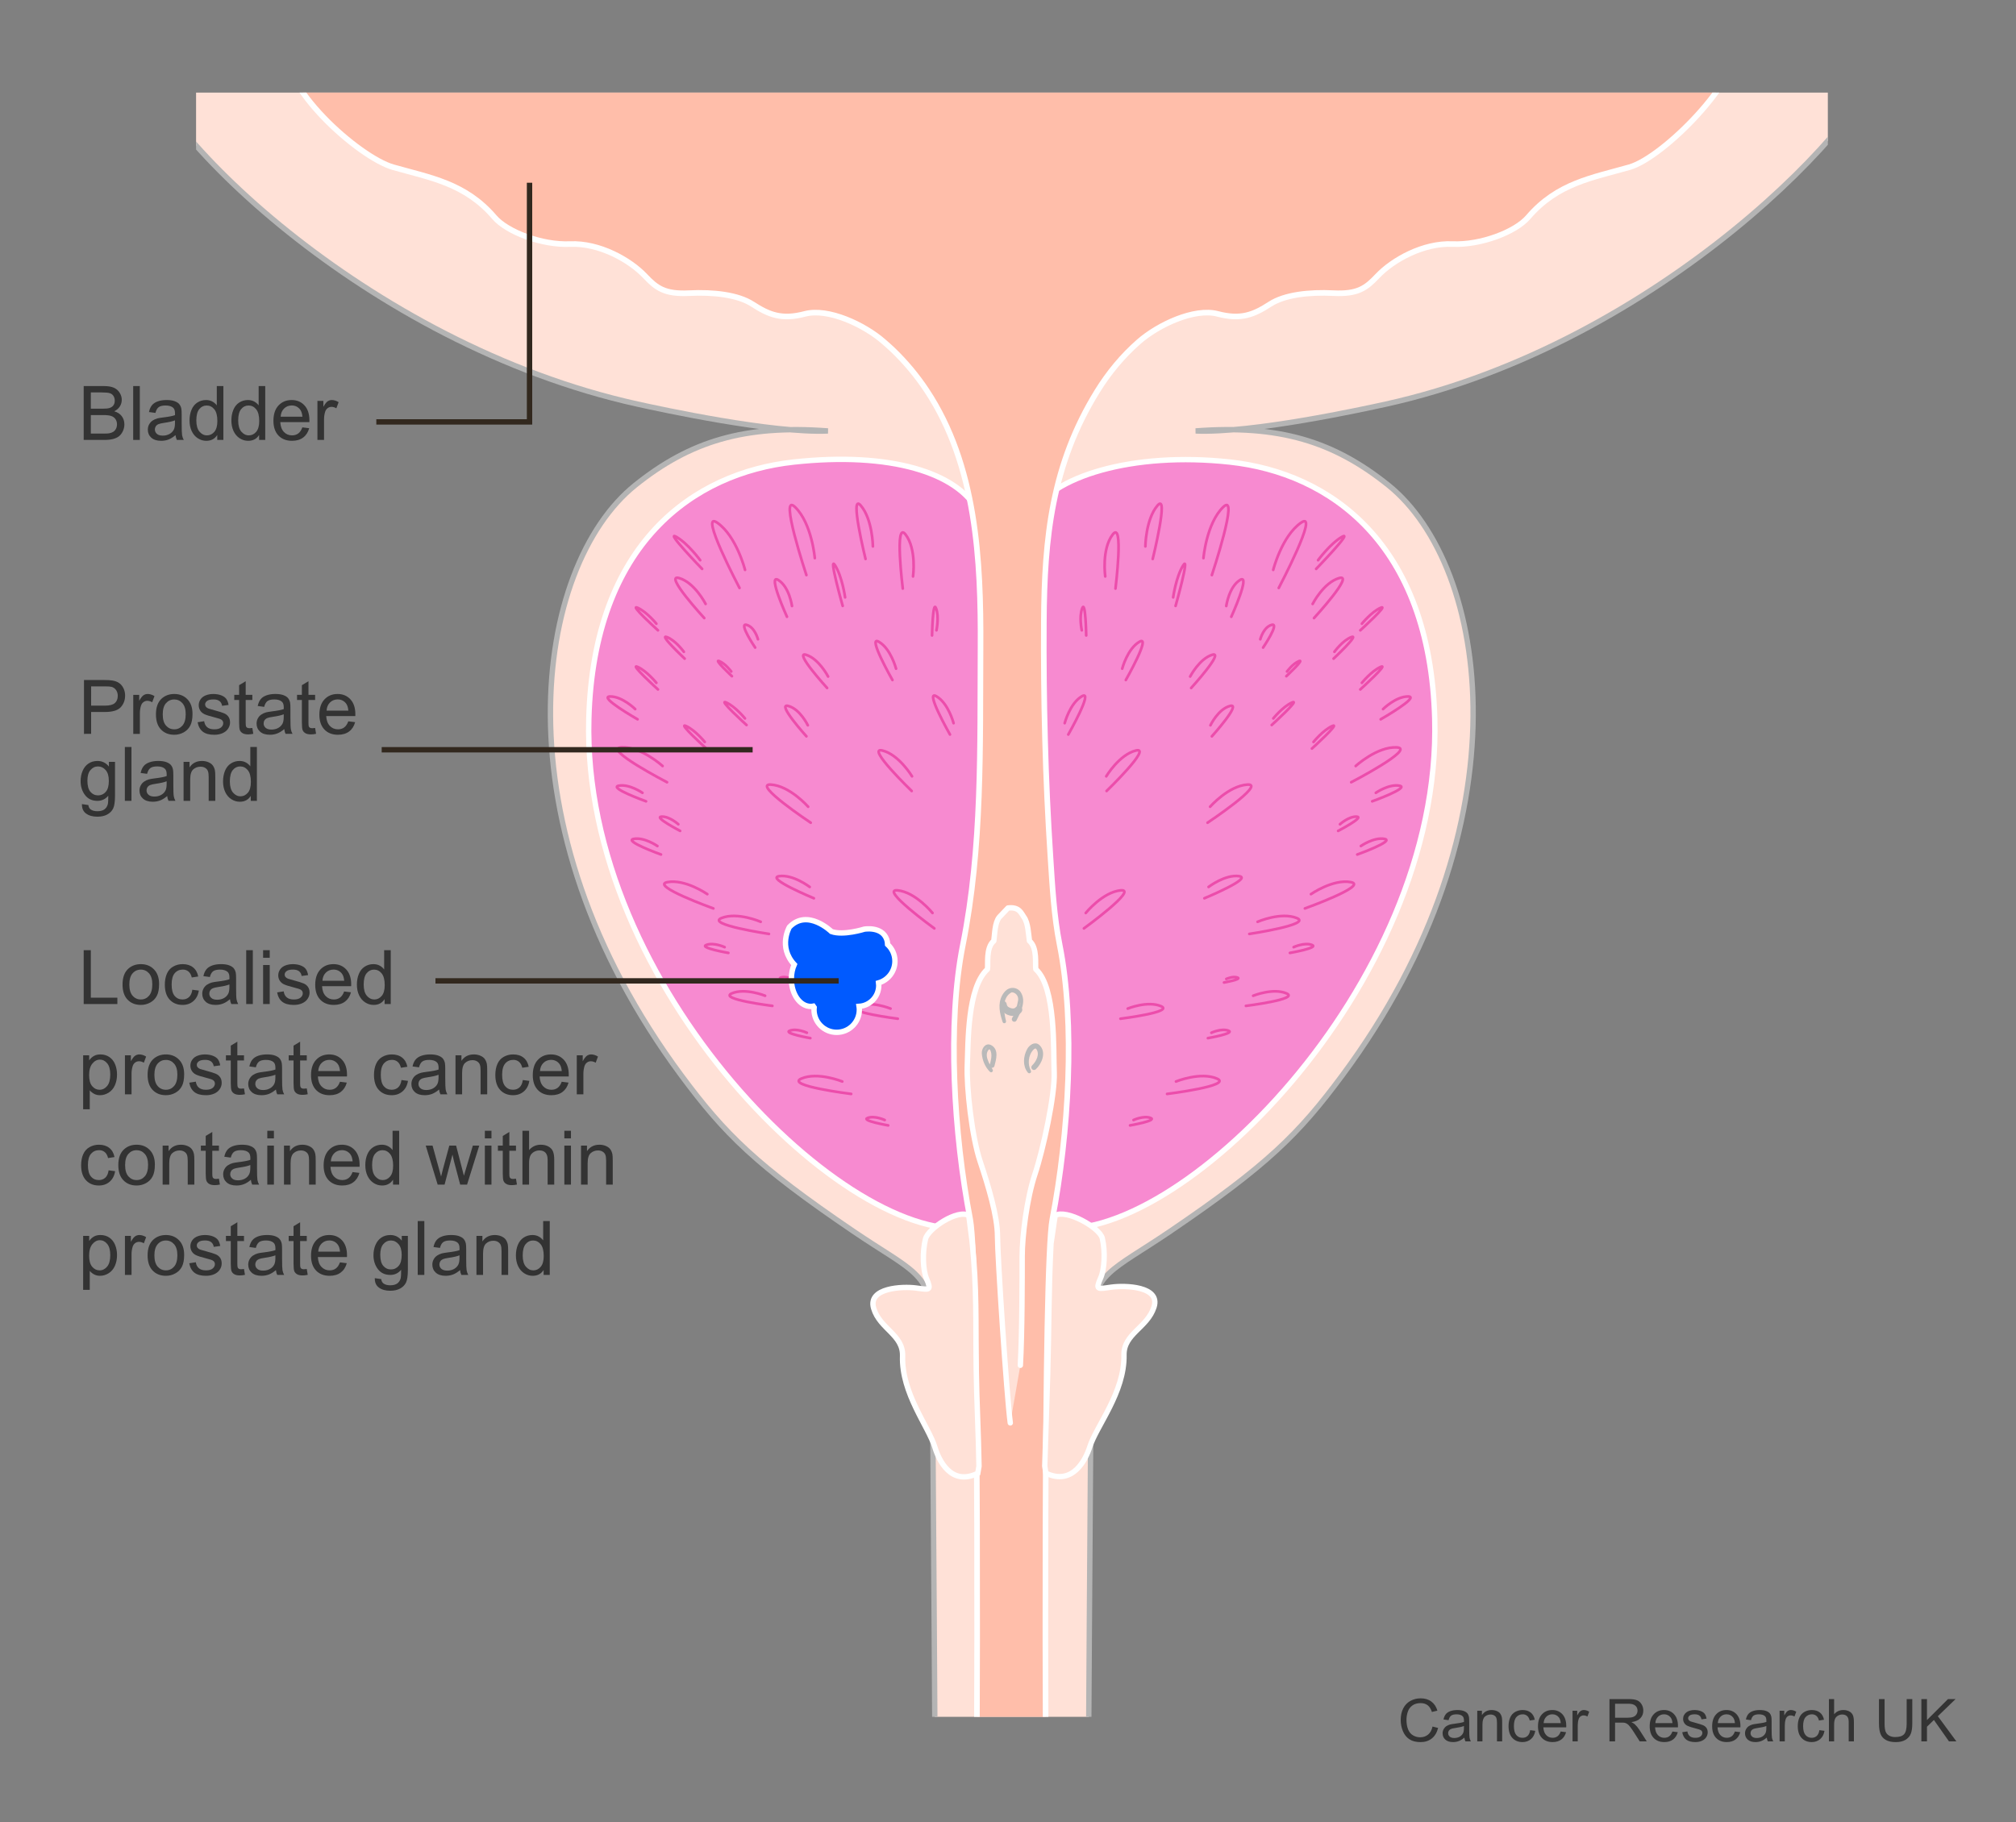 <?xml version="1.0" encoding="utf-8"?>
<!-- Generator: Adobe Illustrator 27.8.1, SVG Export Plug-In . SVG Version: 6.00 Build 0)  -->
<svg version="1.1" id="Layer_1" xmlns="http://www.w3.org/2000/svg" xmlns:xlink="http://www.w3.org/1999/xlink" x="0px" y="0px"
	 width="375px" height="339px" viewBox="0 0 375 339" enable-background="new 0 0 375 339" xml:space="preserve">
<rect x="0" y="0" width="375" height="339" fill="#808080" stroke="none"/>
<g>
	<defs>
		<rect id="SVGID_1_" x="36.472" y="17.234" width="303.528" height="302.192"/>
	</defs>
	<clipPath id="SVGID_00000181807665061213616040000004322794310752438442_">
		<use xlink:href="#SVGID_1_"  overflow="visible"/>
	</clipPath>
	<path clip-path="url(#SVGID_00000181807665061213616040000004322794310752438442_)" fill="#FFE1D7" stroke="#B4B4B4" d="
		M190.357,349.846c-0.597-0.102-1.269-0.172-2.027-0.201c-5.978-0.227-6.651,3.065-6.651,3.065l-7.613-0.047
		c0-7.088-0.548-93.945-0.728-106.656c-0.129-9.205-3.713-9.521-14.601-16.92c-18.077-12.283-23.886-18.066-31.983-28.971
		c-34.764-46.816-27.348-94.791-8.575-109.855c10.168-8.159,20.284-11.254,35.819-10.08c-10.435,0.454-31.029-4.027-35.393-4.991
		C68.089,64.024,27.124,23.329,24.835,8h156.276h14.188h156.277c-3.118,14.439-43.257,56.024-93.772,67.189
		c-4.363,0.964-24.957,5.445-35.393,4.991c15.535-1.174,25.651,1.92,35.819,10.08c18.773,15.064,26.189,63.039-8.575,109.855
		c-8.099,10.904-13.906,16.688-31.983,28.971c-10.887,7.398-14.472,7.715-14.602,16.92c-0.178,12.711-0.727,99.568-0.727,106.656
		l-7.612,0.047c0,0-0.674-3.291-6.65-3.065c-0.759,0.029-1.433,0.1-2.027,0.201"/>
	<path clip-path="url(#SVGID_00000181807665061213616040000004322794310752438442_)" fill="#F78AD0" stroke="#FFFFFF" d="
		M188.406,228.391l-4.686,0.174c-0.914-0.066-1.807-0.131-2.732-0.215c-22.945,3.98-72.821-44.709-71.459-94.623
		c0.891-32.66,19.497-45.732,38.117-47.76c18.045-1.963,30.525,2.014,34.269,9.161l1.897,2.895l5.537-1.791l2.448-0.445
		c3.744-7.146,18.922-11.783,36.966-9.82c18.619,2.027,37.226,15.1,38.116,47.76c1.362,49.914-48.513,98.604-71.457,94.623
		c-0.927,0.084-1.82,0.148-2.732,0.215l-4.686-0.174"/>
	
		<path clip-path="url(#SVGID_00000181807665061213616040000004322794310752438442_)" fill="#FFBEAA" stroke="#FFFFFF" stroke-width="1.042" d="
		M188.08,349.645c-1.21,0-6.336,0.822-6.593,3.19c0.34-24.164,0.68-117.123-1.02-125.973c-3.058-15.895-4.285-36.432-1.363-51.05
		c3.641-18.199,3.18-36.881,3.287-55.367c0.094-16.223-0.77-33.872-10.031-47.823c-1.825-2.75-3.951-5.295-6.337-7.575
		c-0.533-0.509-1.09-0.991-1.644-1.476c-3.632-3.179-10.344-6.306-14.656-5.17c-4.31,1.134-6.683,0.176-9.755-1.816
		c-2.706-1.752-7.261-2.269-11.797-2.042c-4.538,0.227-6.078-0.964-8.168-3.176c-2.841-3.006-8.521-6.194-13.964-5.957
		c-5.222,0.227-11.708-2.233-14.075-4.995c-5.449-6.356-11.94-7.335-18.842-9.307C66.763,29.291,51.604,15.9,53.23,8h132.182h2.67
		h134.909c0.986,6.565-13.536,21.291-19.893,23.107c-6.901,1.972-13.394,2.951-18.842,9.307c-2.366,2.762-8.853,5.222-14.074,4.995
		c-5.444-0.237-11.125,2.951-13.965,5.957c-2.092,2.212-3.631,3.403-8.168,3.176c-4.537-0.227-9.092,0.289-11.798,2.042
		c-3.073,1.992-5.445,2.95-9.756,1.816c-4.312-1.135-11.023,1.992-14.656,5.17c-3.032,2.653-5.616,5.782-7.733,9.206
		c-8.444,13.654-9.838,27.262-9.936,42.801c-0.092,14.627,0.269,29.29,1.227,43.887c0.357,5.439,0.646,10.991,1.716,16.348
		c2.921,14.617,1.695,35.154-1.363,51.049c-1.698,8.85-1.358,101.809-1.02,125.973C194.474,350.467,189.367,349.645,188.08,349.645z
		"/>
	<g clip-path="url(#SVGID_00000181807665061213616040000004322794310752438442_)">
		<path fill="#FFE1D7" stroke="#FFFFFF" stroke-linecap="round" stroke-linejoin="round" d="M189.797,254.025
			c0.34-5.959,0.34-16.51,0.34-20.254c0-3.744,0.851-10.721,2.381-15.314c1.534-4.596,3.739-14.775,3.574-18.889
			c-0.17-4.254,0.329-15.826-3.414-19.229c-0.17-0.852,0.342-4-1.19-5.275c-0.171-1.191-0.235-3.354-1.02-4.424
			c-0.502-0.682-0.841-1.957-2.967-1.701l-1.616,1.701c-0.852,1.021-0.852,3.232-1.021,4.424c-1.532,1.275-1.021,4.424-1.192,5.275
			c-3.745,3.402-3.573,13.613-3.745,17.867c-0.163,4.113,0.851,13.271,2.384,17.867c1.531,4.594,3.233,10.211,3.233,13.953
			c0,3.744,1.699,29.615,2.38,34.719"/>
		<path fill="none" stroke="#B9B9B9" stroke-width="0.5" d="M186.89,190.047c-0.465-1.879-0.843-4.637,1.247-5.68
			c0.994,0.014,1.681,0.914,1.475,1.887c-0.254,1.17-0.475,2.305-1.126,3.268c-0.062,0.105-0.028,0.242,0.071,0.305
			c0.099,0.064,0.234,0.035,0.297-0.062c0.736-1.482,1.83-3.418,0.802-5.027c-0.384-0.609-1.212-0.857-1.906-0.561
			c-0.498,0.213-0.831,0.639-1.093,1.1c-0.857,1.559-0.433,3.246,0.079,4.799c0.007,0.045,0.049,0.072,0.092,0.064
			C186.87,190.131,186.896,190.096,186.89,190.047L186.89,190.047z"/>
		<path fill="#F0D1C5" stroke="#B9B9B9" d="M186.572,186.863c0.043,0.404,0.128,0.822,0.432,1.098
			c0.695,0.639,1.928,0.857,2.607,0.043c0.071-0.076,0.071-0.205-0.006-0.283c-0.084-0.078-0.211-0.072-0.284,0.008
			c-0.517,0.639-1.424,0.426-2.042,0.035c-0.317-0.205-0.475-0.561-0.537-0.943c-0.014-0.049-0.058-0.078-0.107-0.062
			C186.584,186.764,186.559,186.812,186.572,186.863L186.572,186.863z"/>
		<path fill="none" stroke="#B9B9B9" stroke-width="0.5" d="M184.424,199.129c-0.639-1.162-1.746-2.807-0.674-4.027
			c0.136-0.148,0.531-0.184,0.709,0.24c0.397,0.916,0.135,1.902-0.105,2.822c-0.036,0.107,0.028,0.221,0.128,0.248
			c0.105,0.037,0.22-0.02,0.254-0.127c0.291-1.162,0.852-2.898-0.474-3.602c-0.853-0.453-1.448,0.572-1.384,1.334
			c0.094,1.184,0.574,2.367,1.426,3.217c0.028,0.037,0.077,0.043,0.112,0.008C184.451,199.213,184.458,199.164,184.424,199.129
			L184.424,199.129z"/>
		<path fill="#F0D1C5" stroke="#B9B9B9" stroke-width="0.5" d="M191.533,199.32c-0.688-1.283-0.526-3.049,0.482-4.154
			c0.24-0.264,0.674-0.52,0.958-0.121c0.778,1.098,0.027,2.545-0.796,3.354c-0.107,0.092-0.118,0.242-0.033,0.348
			c0.084,0.105,0.237,0.121,0.345,0.035c1.064-0.986,1.908-2.963,0.704-4.141c-0.668-0.652-1.582,0.021-1.937,0.715
			c-0.652,1.25-0.808,2.922,0.135,4.057c0.028,0.037,0.077,0.051,0.12,0.02C191.546,199.412,191.56,199.355,191.533,199.32
			L191.533,199.32z"/>
	</g>
	<path clip-path="url(#SVGID_00000181807665061213616040000004322794310752438442_)" fill="#1D1D1B" d="M193.187,95.745
		c-0.022,0.174-0.043,0.347-0.064,0.521"/>
	<path clip-path="url(#SVGID_00000181807665061213616040000004322794310752438442_)" fill="#FFE1D7" stroke="#FFFFFF" d="
		M181.879,274.119c-4.949,2.439-7.241-2.41-7.972-4.822c-1.157-3.857-6.233-10.039-6.015-16.984c0.127-3.99-4.215-5.029-5.376-8.879
		c-1.16-3.855,5.352-4.119,7.874-3.787c2.521,0.33,2.924,0.553,1.932-1.812c-0.625-1.49-0.797-4.758-0.169-7.309
		c0.481-1.967,5.995-5.59,8.05-4.375l0.617,4.789c0.927,9.117,0.639,14.744,0.773,23.949c0.08,5.801,0.438,12.32,0.512,17.918
		L181.879,274.119z"/>
	
		<path clip-path="url(#SVGID_00000181807665061213616040000004322794310752438442_)" fill="#FFE1D7" stroke="#FFFFFF" stroke-width="0.993" d="
		M194.546,274.098c5.002,2.383,7.4-2.494,8.177-4.916c1.229-3.869,6.477-10.113,6.352-17.055c-0.078-3.99,4.355-5.078,5.589-8.945
		c1.231-3.867-5.388-4.055-7.959-3.693c-2.568,0.361-2.981,0.586-1.939-1.791c0.655-1.498,0.874-4.768,0.273-7.311
		c-0.465-1.961-6.66-5.475-8.766-4.236l-0.773,5.254c-0.463,9.115-0.355,15.051-0.618,24.258
		c-0.161,5.803-0.394,11.527-0.546,17.127L194.546,274.098z"/>
</g>
<g>
	<path fill="#333333" d="M15.568,81.853V71.832h3.76c0.766,0,1.38,0.102,1.842,0.304c0.463,0.203,0.825,0.515,1.088,0.937
		c0.262,0.421,0.393,0.862,0.393,1.323c0,0.428-0.116,0.832-0.349,1.21s-0.583,0.684-1.053,0.916
		c0.606,0.178,1.072,0.481,1.397,0.909c0.326,0.428,0.489,0.934,0.489,1.518c0,0.469-0.099,0.906-0.298,1.309
		c-0.197,0.403-0.443,0.714-0.734,0.933s-0.657,0.384-1.098,0.496c-0.439,0.112-0.979,0.167-1.616,0.167H15.568z M16.895,76.042
		h2.167c0.588,0,1.009-0.039,1.265-0.116c0.338-0.1,0.592-0.267,0.762-0.499c0.172-0.232,0.257-0.524,0.257-0.875
		c0-0.333-0.079-0.625-0.239-0.878s-0.387-0.426-0.684-0.52s-0.805-0.14-1.524-0.14h-2.003V76.042z M16.895,80.67h2.495
		c0.429,0,0.729-0.016,0.902-0.048c0.306-0.055,0.561-0.146,0.766-0.273s0.374-0.313,0.506-0.557s0.198-0.525,0.198-0.844
		c0-0.374-0.096-0.698-0.287-0.974s-0.457-0.469-0.797-0.581c-0.339-0.112-0.828-0.167-1.466-0.167h-2.317V80.67z"/>
	<path fill="#333333" d="M24.776,81.853V71.832h1.23v10.021H24.776z"/>
	<path fill="#333333" d="M32.651,80.958c-0.456,0.387-0.895,0.661-1.315,0.82c-0.422,0.16-0.875,0.239-1.357,0.239
		c-0.797,0-1.41-0.195-1.839-0.584s-0.643-0.888-0.643-1.494c0-0.355,0.081-0.68,0.243-0.974c0.161-0.294,0.373-0.53,0.635-0.708
		c0.263-0.178,0.558-0.312,0.886-0.403c0.241-0.064,0.606-0.125,1.094-0.185c0.993-0.119,1.726-0.26,2.194-0.424
		c0.004-0.168,0.007-0.276,0.007-0.321c0-0.501-0.116-0.854-0.349-1.06c-0.314-0.278-0.781-0.417-1.401-0.417
		c-0.579,0-1.006,0.102-1.282,0.304c-0.275,0.203-0.479,0.562-0.611,1.077l-1.203-0.164c0.109-0.515,0.289-0.931,0.54-1.248
		s0.612-0.561,1.087-0.731s1.023-0.256,1.647-0.256c0.62,0,1.124,0.073,1.511,0.219s0.672,0.329,0.854,0.55s0.31,0.5,0.383,0.837
		c0.041,0.209,0.062,0.588,0.062,1.135v1.641c0,1.144,0.026,1.867,0.078,2.17c0.053,0.303,0.156,0.594,0.312,0.872h-1.285
		C32.77,81.598,32.688,81.299,32.651,80.958z M32.549,78.209c-0.447,0.182-1.117,0.337-2.01,0.465
		c-0.506,0.073-0.863,0.155-1.073,0.246s-0.372,0.225-0.485,0.4s-0.171,0.37-0.171,0.584c0,0.328,0.124,0.602,0.372,0.82
		c0.249,0.219,0.612,0.328,1.091,0.328c0.474,0,0.896-0.104,1.265-0.311s0.641-0.491,0.813-0.851
		c0.132-0.278,0.198-0.688,0.198-1.23V78.209z"/>
	<path fill="#333333" d="M40.41,81.853v-0.916c-0.461,0.72-1.137,1.08-2.03,1.08c-0.579,0-1.11-0.16-1.597-0.479
		c-0.484-0.319-0.861-0.765-1.127-1.336c-0.268-0.572-0.4-1.229-0.4-1.972c0-0.725,0.121-1.382,0.362-1.972s0.604-1.042,1.087-1.357
		s1.023-0.472,1.62-0.472c0.438,0,0.827,0.092,1.169,0.277s0.619,0.425,0.834,0.721v-3.596h1.224v10.021H40.41z M36.521,78.23
		c0,0.93,0.196,1.625,0.588,2.085s0.854,0.69,1.388,0.69c0.537,0,0.994-0.22,1.371-0.66c0.375-0.44,0.563-1.111,0.563-2.013
		c0-0.994-0.191-1.723-0.574-2.188s-0.854-0.697-1.415-0.697c-0.547,0-1.004,0.223-1.371,0.67
		C36.704,76.564,36.521,77.269,36.521,78.23z"/>
	<path fill="#333333" d="M48.196,81.853v-0.916c-0.46,0.72-1.138,1.08-2.03,1.08c-0.578,0-1.111-0.16-1.596-0.479
		c-0.486-0.319-0.861-0.765-1.129-1.336c-0.266-0.572-0.399-1.229-0.399-1.972c0-0.725,0.12-1.382,0.362-1.972
		s0.604-1.042,1.087-1.357s1.022-0.472,1.62-0.472c0.438,0,0.827,0.092,1.169,0.277s0.62,0.425,0.834,0.721v-3.596h1.224v10.021
		H48.196z M44.307,78.23c0,0.93,0.195,1.625,0.588,2.085s0.854,0.69,1.388,0.69c0.538,0,0.995-0.22,1.37-0.66
		c0.377-0.44,0.564-1.111,0.564-2.013c0-0.994-0.191-1.723-0.574-2.188s-0.854-0.697-1.415-0.697c-0.547,0-1.004,0.223-1.37,0.67
		C44.49,76.564,44.307,77.269,44.307,78.23z"/>
	<path fill="#333333" d="M56.242,79.515l1.271,0.157c-0.201,0.743-0.572,1.319-1.114,1.729s-1.235,0.615-2.078,0.615
		c-1.062,0-1.903-0.327-2.526-0.981c-0.621-0.654-0.933-1.571-0.933-2.751c0-1.221,0.314-2.169,0.943-2.844s1.444-1.012,2.447-1.012
		c0.971,0,1.764,0.331,2.379,0.991s0.923,1.59,0.923,2.789c0,0.073-0.002,0.182-0.007,0.328h-5.414
		c0.046,0.797,0.271,1.408,0.677,1.832s0.912,0.636,1.518,0.636c0.451,0,0.836-0.119,1.155-0.355S56.055,80.035,56.242,79.515z
		 M52.202,77.526h4.054c-0.055-0.611-0.209-1.069-0.465-1.374c-0.393-0.474-0.9-0.711-1.524-0.711c-0.565,0-1.04,0.189-1.425,0.567
		C52.456,76.387,52.243,76.893,52.202,77.526z"/>
	<path fill="#333333" d="M59.045,81.853v-7.26h1.107v1.101c0.283-0.515,0.543-0.854,0.783-1.019
		c0.238-0.164,0.502-0.246,0.789-0.246c0.414,0,0.836,0.132,1.265,0.396l-0.424,1.142c-0.301-0.178-0.602-0.267-0.902-0.267
		c-0.269,0-0.511,0.081-0.725,0.243s-0.366,0.386-0.458,0.673c-0.137,0.438-0.205,0.916-0.205,1.436v3.801H59.045z"/>
</g>
<g>
	<path fill="#333333" d="M15.623,136.545v-10.021h3.78c0.665,0,1.173,0.032,1.524,0.096c0.492,0.082,0.904,0.238,1.237,0.468
		s0.601,0.553,0.804,0.967c0.202,0.415,0.304,0.871,0.304,1.367c0,0.852-0.271,1.573-0.813,2.164s-1.521,0.885-2.939,0.885h-2.57
		v4.074H15.623z M16.949,131.289h2.591c0.856,0,1.466-0.16,1.825-0.479s0.54-0.768,0.54-1.347c0-0.419-0.106-0.778-0.317-1.077
		c-0.213-0.298-0.492-0.496-0.838-0.591c-0.223-0.059-0.636-0.089-1.237-0.089h-2.563V131.289z"/>
	<path fill="#333333" d="M24.79,136.545v-7.26h1.107v1.101c0.282-0.515,0.544-0.854,0.782-1.019c0.24-0.164,0.503-0.246,0.79-0.246
		c0.415,0,0.837,0.132,1.265,0.396l-0.424,1.142c-0.301-0.178-0.602-0.267-0.902-0.267c-0.27,0-0.51,0.081-0.725,0.243
		s-0.367,0.386-0.458,0.673c-0.137,0.438-0.205,0.916-0.205,1.436v3.801H24.79z"/>
	<path fill="#333333" d="M29.008,132.916c0-1.344,0.373-2.34,1.121-2.987c0.625-0.538,1.385-0.807,2.283-0.807
		c0.998,0,1.814,0.327,2.447,0.981s0.95,1.558,0.95,2.71c0,0.934-0.14,1.669-0.421,2.205c-0.279,0.536-0.688,0.951-1.223,1.248
		c-0.536,0.296-1.121,0.444-1.754,0.444c-1.016,0-1.838-0.326-2.465-0.978C29.321,135.08,29.008,134.142,29.008,132.916z
		 M30.272,132.916c0,0.93,0.202,1.626,0.608,2.088s0.916,0.694,1.531,0.694c0.611,0,1.119-0.232,1.524-0.697
		s0.608-1.173,0.608-2.126c0-0.898-0.204-1.578-0.611-2.041c-0.408-0.462-0.916-0.694-1.521-0.694c-0.615,0-1.125,0.23-1.531,0.69
		S30.272,131.986,30.272,132.916z"/>
	<path fill="#333333" d="M36.76,134.378l1.217-0.191c0.068,0.488,0.259,0.861,0.57,1.121c0.312,0.26,0.749,0.39,1.31,0.39
		c0.565,0,0.984-0.115,1.258-0.345s0.41-0.5,0.41-0.81c0-0.278-0.12-0.497-0.362-0.656c-0.168-0.109-0.588-0.249-1.258-0.417
		c-0.902-0.228-1.527-0.425-1.877-0.591c-0.348-0.167-0.612-0.396-0.793-0.69c-0.18-0.294-0.27-0.619-0.27-0.974
		c0-0.324,0.074-0.623,0.223-0.899c0.147-0.276,0.35-0.505,0.604-0.687c0.191-0.141,0.452-0.261,0.782-0.359
		c0.331-0.098,0.686-0.147,1.063-0.147c0.569,0,1.069,0.082,1.501,0.246c0.43,0.164,0.748,0.386,0.953,0.667
		s0.346,0.655,0.424,1.125l-1.203,0.164c-0.055-0.374-0.213-0.666-0.475-0.875c-0.263-0.209-0.633-0.314-1.111-0.314
		c-0.564,0-0.969,0.093-1.21,0.28s-0.362,0.406-0.362,0.656c0,0.16,0.051,0.303,0.15,0.431c0.1,0.132,0.258,0.242,0.472,0.328
		c0.123,0.045,0.485,0.15,1.087,0.314c0.871,0.232,1.478,0.423,1.822,0.571c0.344,0.148,0.613,0.363,0.81,0.646
		s0.294,0.633,0.294,1.053c0,0.41-0.119,0.796-0.359,1.159c-0.238,0.362-0.584,0.643-1.035,0.841s-0.961,0.297-1.531,0.297
		c-0.943,0-1.662-0.196-2.156-0.588C37.212,135.729,36.896,135.148,36.76,134.378z"/>
	<path fill="#333333" d="M46.938,135.445l0.178,1.087c-0.347,0.073-0.656,0.109-0.93,0.109c-0.446,0-0.793-0.071-1.039-0.212
		s-0.419-0.327-0.52-0.557s-0.15-0.714-0.15-1.453v-4.177h-0.902v-0.957h0.902v-1.798l1.224-0.738v2.536h1.237v0.957h-1.237v4.245
		c0,0.351,0.021,0.577,0.064,0.677c0.044,0.1,0.114,0.18,0.213,0.239c0.098,0.059,0.238,0.089,0.42,0.089
		C46.535,135.493,46.715,135.477,46.938,135.445z"/>
	<path fill="#333333" d="M52.879,135.65c-0.455,0.387-0.895,0.661-1.316,0.82c-0.421,0.16-0.873,0.239-1.356,0.239
		c-0.798,0-1.411-0.195-1.839-0.584s-0.643-0.888-0.643-1.494c0-0.355,0.081-0.68,0.242-0.974c0.162-0.294,0.374-0.53,0.637-0.708
		c0.262-0.178,0.557-0.312,0.885-0.403c0.242-0.064,0.605-0.125,1.094-0.185c0.994-0.119,1.725-0.26,2.194-0.424
		c0.005-0.168,0.007-0.276,0.007-0.321c0-0.501-0.116-0.854-0.349-1.06c-0.314-0.278-0.782-0.417-1.401-0.417
		c-0.578,0-1.006,0.102-1.281,0.304c-0.276,0.203-0.48,0.562-0.612,1.077l-1.203-0.164c0.109-0.515,0.29-0.931,0.54-1.248
		s0.613-0.561,1.087-0.731s1.022-0.256,1.647-0.256c0.619,0,1.123,0.073,1.511,0.219s0.673,0.329,0.854,0.55s0.311,0.5,0.383,0.837
		c0.041,0.209,0.062,0.588,0.062,1.135v1.641c0,1.144,0.026,1.867,0.079,2.17c0.052,0.303,0.156,0.594,0.311,0.872h-1.285
		C52.998,136.29,52.916,135.992,52.879,135.65z M52.776,132.902c-0.446,0.182-1.116,0.337-2.01,0.465
		c-0.506,0.073-0.864,0.155-1.073,0.246s-0.371,0.225-0.485,0.4s-0.171,0.37-0.171,0.584c0,0.328,0.124,0.602,0.373,0.82
		c0.248,0.219,0.611,0.328,1.09,0.328c0.475,0,0.896-0.104,1.265-0.311s0.64-0.491,0.813-0.851c0.133-0.278,0.198-0.688,0.198-1.23
		V132.902z"/>
	<path fill="#333333" d="M58.614,135.445l0.178,1.087c-0.347,0.073-0.656,0.109-0.93,0.109c-0.446,0-0.793-0.071-1.039-0.212
		s-0.419-0.327-0.52-0.557s-0.15-0.714-0.15-1.453v-4.177h-0.902v-0.957h0.902v-1.798l1.224-0.738v2.536h1.237v0.957h-1.237v4.245
		c0,0.351,0.021,0.577,0.064,0.677c0.044,0.1,0.114,0.18,0.213,0.239c0.098,0.059,0.238,0.089,0.42,0.089
		C58.211,135.493,58.391,135.477,58.614,135.445z"/>
	<path fill="#333333" d="M64.787,134.208l1.271,0.157c-0.201,0.743-0.572,1.319-1.114,1.729s-1.235,0.615-2.078,0.615
		c-1.062,0-1.903-0.327-2.526-0.981c-0.621-0.654-0.933-1.571-0.933-2.751c0-1.221,0.314-2.169,0.943-2.844s1.444-1.012,2.447-1.012
		c0.971,0,1.764,0.331,2.379,0.991s0.923,1.59,0.923,2.789c0,0.073-0.002,0.182-0.007,0.328h-5.414
		c0.046,0.797,0.271,1.408,0.677,1.832s0.912,0.636,1.518,0.636c0.451,0,0.836-0.119,1.155-0.355S64.6,134.727,64.787,134.208z
		 M60.747,132.218h4.054c-0.055-0.611-0.209-1.069-0.465-1.374c-0.393-0.474-0.9-0.711-1.524-0.711c-0.565,0-1.04,0.189-1.425,0.567
		C61.001,131.079,60.788,131.585,60.747,132.218z"/>
	<path fill="#333333" d="M15.24,149.608l1.196,0.178c0.05,0.369,0.188,0.638,0.417,0.807c0.305,0.228,0.723,0.342,1.251,0.342
		c0.569,0,1.009-0.114,1.319-0.342s0.52-0.547,0.629-0.957c0.064-0.25,0.094-0.777,0.089-1.579c-0.538,0.633-1.208,0.95-2.01,0.95
		c-0.998,0-1.771-0.36-2.317-1.08s-0.82-1.583-0.82-2.591c0-0.693,0.125-1.332,0.376-1.917s0.614-1.038,1.091-1.357
		c0.476-0.319,1.035-0.479,1.678-0.479c0.857,0,1.562,0.346,2.119,1.039v-0.875h1.135v6.275c0,1.13-0.115,1.931-0.346,2.403
		c-0.229,0.472-0.594,0.844-1.094,1.118c-0.498,0.273-1.113,0.41-1.842,0.41c-0.865,0-1.565-0.195-2.099-0.584
		S15.223,150.392,15.24,149.608z M16.259,145.247c0,0.953,0.188,1.647,0.567,2.085s0.852,0.656,1.422,0.656
		c0.564,0,1.039-0.218,1.422-0.653s0.574-1.118,0.574-2.047c0-0.889-0.197-1.559-0.592-2.01c-0.394-0.451-0.869-0.677-1.425-0.677
		c-0.547,0-1.012,0.222-1.395,0.667S16.259,144.372,16.259,145.247z"/>
	<path fill="#333333" d="M23.225,149.007v-10.021h1.23v10.021H23.225z"/>
	<path fill="#333333" d="M31.1,148.111c-0.455,0.387-0.895,0.661-1.316,0.82c-0.421,0.16-0.873,0.239-1.356,0.239
		c-0.798,0-1.411-0.195-1.839-0.584s-0.643-0.888-0.643-1.494c0-0.355,0.081-0.68,0.242-0.974c0.162-0.294,0.374-0.53,0.637-0.708
		c0.262-0.178,0.557-0.312,0.885-0.403c0.242-0.064,0.605-0.125,1.094-0.185c0.994-0.119,1.725-0.26,2.194-0.424
		c0.005-0.168,0.007-0.276,0.007-0.321c0-0.501-0.116-0.854-0.349-1.06c-0.314-0.278-0.782-0.417-1.401-0.417
		c-0.578,0-1.006,0.102-1.281,0.304c-0.276,0.203-0.48,0.562-0.612,1.077l-1.203-0.164c0.109-0.515,0.29-0.931,0.54-1.248
		s0.613-0.561,1.087-0.731s1.022-0.256,1.647-0.256c0.619,0,1.123,0.073,1.511,0.219s0.673,0.329,0.854,0.55s0.311,0.5,0.383,0.837
		c0.041,0.209,0.062,0.588,0.062,1.135v1.641c0,1.144,0.026,1.867,0.079,2.17c0.052,0.303,0.156,0.594,0.311,0.872h-1.285
		C31.219,148.751,31.137,148.453,31.1,148.111z M30.997,145.363c-0.446,0.182-1.116,0.337-2.01,0.465
		c-0.506,0.073-0.864,0.155-1.073,0.246s-0.371,0.225-0.485,0.4s-0.171,0.37-0.171,0.584c0,0.328,0.124,0.602,0.373,0.82
		c0.248,0.219,0.611,0.328,1.09,0.328c0.475,0,0.896-0.104,1.265-0.311s0.64-0.491,0.813-0.851c0.133-0.278,0.198-0.688,0.198-1.23
		V145.363z"/>
	<path fill="#333333" d="M34.148,149.007v-7.26h1.107v1.032c0.533-0.797,1.303-1.196,2.311-1.196c0.438,0,0.84,0.079,1.207,0.236
		c0.366,0.157,0.641,0.363,0.823,0.619s0.31,0.558,0.383,0.909c0.046,0.228,0.068,0.626,0.068,1.196v4.464h-1.23v-4.416
		c0-0.501-0.048-0.876-0.144-1.125s-0.266-0.447-0.51-0.595c-0.243-0.148-0.529-0.222-0.857-0.222c-0.523,0-0.977,0.167-1.357,0.499
		c-0.38,0.333-0.57,0.964-0.57,1.894v3.965H34.148z"/>
	<path fill="#333333" d="M46.645,149.007v-0.916c-0.461,0.72-1.137,1.08-2.03,1.08c-0.579,0-1.11-0.16-1.597-0.479
		c-0.484-0.319-0.861-0.765-1.127-1.336c-0.268-0.572-0.4-1.229-0.4-1.972c0-0.725,0.121-1.382,0.362-1.972s0.604-1.042,1.087-1.357
		s1.023-0.472,1.62-0.472c0.438,0,0.827,0.092,1.169,0.277s0.619,0.425,0.834,0.721v-3.596h1.224v10.021H46.645z M42.755,145.384
		c0,0.93,0.196,1.625,0.588,2.085s0.854,0.69,1.388,0.69c0.537,0,0.994-0.22,1.371-0.66c0.375-0.44,0.563-1.111,0.563-2.013
		c0-0.994-0.191-1.723-0.574-2.188s-0.854-0.697-1.415-0.697c-0.547,0-1.004,0.223-1.371,0.67
		C42.938,143.718,42.755,144.422,42.755,145.384z"/>
</g>
<g>
	<path fill="#333333" d="M266.467,321.239l1.042,0.263c-0.219,0.856-0.611,1.509-1.179,1.958s-1.262,0.675-2.082,0.675
		c-0.848,0-1.538-0.173-2.07-0.519c-0.531-0.346-0.937-0.847-1.214-1.501c-0.277-0.656-0.416-1.359-0.416-2.111
		c0-0.82,0.156-1.535,0.47-2.146s0.76-1.074,1.338-1.392c0.578-0.316,1.215-0.475,1.909-0.475c0.788,0,1.45,0.2,1.987,0.602
		c0.537,0.4,0.911,0.965,1.123,1.691l-1.026,0.242c-0.183-0.573-0.447-0.99-0.795-1.252s-0.784-0.393-1.311-0.393
		c-0.605,0-1.111,0.146-1.518,0.436s-0.691,0.68-0.856,1.168c-0.165,0.489-0.247,0.993-0.247,1.512c0,0.67,0.098,1.255,0.293,1.754
		c0.195,0.5,0.498,0.873,0.91,1.12s0.857,0.37,1.337,0.37c0.584,0,1.078-0.168,1.482-0.504
		C266.05,322.401,266.323,321.901,266.467,321.239z"/>
	<path fill="#333333" d="M272.391,323.297c-0.358,0.304-0.703,0.519-1.034,0.645c-0.331,0.125-0.687,0.188-1.065,0.188
		c-0.627,0-1.108-0.153-1.445-0.459c-0.337-0.307-0.505-0.697-0.505-1.174c0-0.279,0.063-0.534,0.19-0.766
		c0.127-0.23,0.294-0.416,0.5-0.556s0.438-0.245,0.695-0.317c0.189-0.05,0.477-0.098,0.859-0.145
		c0.78-0.093,1.355-0.204,1.725-0.333c0.003-0.133,0.005-0.217,0.005-0.253c0-0.394-0.091-0.671-0.274-0.832
		c-0.246-0.219-0.613-0.328-1.101-0.328c-0.455,0-0.79,0.08-1.007,0.239s-0.377,0.441-0.48,0.847l-0.945-0.129
		c0.086-0.405,0.227-0.731,0.424-0.98s0.481-0.44,0.854-0.575c0.373-0.134,0.805-0.201,1.295-0.201c0.487,0,0.883,0.058,1.188,0.172
		c0.304,0.114,0.527,0.259,0.671,0.433s0.243,0.393,0.301,0.658c0.032,0.164,0.048,0.461,0.048,0.891v1.289
		c0,0.899,0.021,1.468,0.062,1.706s0.122,0.466,0.244,0.685h-1.01C272.483,323.8,272.419,323.564,272.391,323.297z M272.311,321.137
		c-0.352,0.144-0.878,0.266-1.58,0.365c-0.396,0.058-0.678,0.122-0.843,0.193c-0.165,0.072-0.292,0.177-0.382,0.314
		c-0.089,0.138-0.134,0.291-0.134,0.459c0,0.258,0.098,0.473,0.293,0.645s0.48,0.258,0.856,0.258c0.372,0,0.703-0.081,0.994-0.244
		c0.289-0.163,0.503-0.386,0.639-0.668c0.104-0.219,0.156-0.541,0.156-0.967V321.137z"/>
	<path fill="#333333" d="M274.786,324v-5.704h0.871v0.812c0.418-0.627,1.023-0.94,1.814-0.94c0.344,0,0.66,0.062,0.948,0.186
		c0.288,0.123,0.504,0.285,0.647,0.485c0.144,0.201,0.243,0.439,0.301,0.715c0.036,0.179,0.054,0.492,0.054,0.939V324h-0.967v-3.47
		c0-0.394-0.038-0.688-0.112-0.884c-0.076-0.195-0.209-0.351-0.4-0.467s-0.416-0.175-0.674-0.175c-0.412,0-0.768,0.131-1.066,0.392
		c-0.299,0.262-0.449,0.758-0.449,1.488V324H274.786z"/>
	<path fill="#333333" d="M284.627,321.91l0.951,0.124c-0.104,0.655-0.37,1.168-0.798,1.539c-0.428,0.37-0.954,0.556-1.577,0.556
		c-0.78,0-1.407-0.255-1.882-0.766c-0.475-0.51-0.712-1.241-0.712-2.193c0-0.616,0.102-1.155,0.307-1.617
		c0.203-0.462,0.515-0.809,0.932-1.039c0.417-0.231,0.871-0.347,1.361-0.347c0.619,0,1.126,0.156,1.52,0.47
		c0.395,0.313,0.646,0.759,0.758,1.335l-0.939,0.146c-0.09-0.384-0.248-0.672-0.476-0.865s-0.503-0.29-0.825-0.29
		c-0.486,0-0.882,0.175-1.187,0.523c-0.305,0.35-0.456,0.901-0.456,1.657c0,0.767,0.146,1.323,0.439,1.67
		c0.294,0.348,0.678,0.521,1.15,0.521c0.379,0,0.696-0.116,0.95-0.35C284.397,322.752,284.559,322.395,284.627,321.91z"/>
	<path fill="#333333" d="M290.31,322.163l0.999,0.124c-0.157,0.583-0.449,1.036-0.875,1.358c-0.427,0.322-0.971,0.483-1.633,0.483
		c-0.835,0-1.496-0.257-1.985-0.771c-0.488-0.514-0.733-1.234-0.733-2.162c0-0.96,0.248-1.704,0.742-2.234s1.135-0.795,1.922-0.795
		c0.764,0,1.387,0.26,1.869,0.778c0.484,0.52,0.726,1.25,0.726,2.191c0,0.058-0.002,0.144-0.005,0.258h-4.254
		c0.035,0.627,0.213,1.107,0.531,1.439c0.318,0.334,0.716,0.5,1.192,0.5c0.354,0,0.657-0.093,0.907-0.279
		C289.964,322.868,290.163,322.571,290.31,322.163z M287.135,320.6h3.186c-0.043-0.479-0.165-0.839-0.365-1.079
		c-0.308-0.372-0.707-0.559-1.197-0.559c-0.444,0-0.817,0.148-1.12,0.446C287.335,319.705,287.168,320.103,287.135,320.6z"/>
	<path fill="#333333" d="M292.512,324v-5.704h0.869v0.864c0.223-0.404,0.428-0.671,0.615-0.8c0.188-0.129,0.395-0.193,0.621-0.193
		c0.325,0,0.656,0.104,0.993,0.312l-0.333,0.896c-0.236-0.139-0.473-0.209-0.709-0.209c-0.211,0-0.401,0.063-0.569,0.19
		s-0.288,0.304-0.36,0.529c-0.107,0.344-0.16,0.72-0.16,1.128V324H292.512z"/>
	<path fill="#333333" d="M299.381,324v-7.874h3.49c0.702,0,1.236,0.07,1.602,0.212s0.656,0.392,0.875,0.75
		c0.219,0.357,0.328,0.753,0.328,1.187c0,0.559-0.182,1.029-0.543,1.413c-0.361,0.383-0.92,0.626-1.676,0.73
		c0.275,0.132,0.485,0.263,0.629,0.392c0.304,0.279,0.592,0.628,0.864,1.048l1.37,2.143h-1.311l-1.043-1.639
		c-0.304-0.473-0.555-0.834-0.752-1.084c-0.196-0.251-0.373-0.427-0.528-0.527c-0.156-0.1-0.314-0.17-0.476-0.209
		c-0.118-0.025-0.312-0.037-0.58-0.037h-1.209V324H299.381z M300.422,319.602h2.24c0.477,0,0.849-0.05,1.117-0.148
		s0.473-0.256,0.612-0.473s0.21-0.452,0.21-0.706c0-0.372-0.136-0.679-0.406-0.919c-0.271-0.239-0.697-0.359-1.281-0.359h-2.492
		V319.602z"/>
	<path fill="#333333" d="M311.09,322.163l0.999,0.124c-0.157,0.583-0.449,1.036-0.875,1.358c-0.427,0.322-0.971,0.483-1.633,0.483
		c-0.835,0-1.496-0.257-1.985-0.771c-0.488-0.514-0.733-1.234-0.733-2.162c0-0.96,0.248-1.704,0.742-2.234s1.135-0.795,1.922-0.795
		c0.764,0,1.387,0.26,1.869,0.778c0.484,0.52,0.726,1.25,0.726,2.191c0,0.058-0.002,0.144-0.005,0.258h-4.254
		c0.035,0.627,0.213,1.107,0.531,1.439c0.318,0.334,0.716,0.5,1.192,0.5c0.354,0,0.657-0.093,0.907-0.279
		C310.744,322.868,310.943,322.571,311.09,322.163z M307.915,320.6h3.186c-0.043-0.479-0.165-0.839-0.365-1.079
		c-0.308-0.372-0.707-0.559-1.197-0.559c-0.444,0-0.817,0.148-1.12,0.446C308.115,319.705,307.948,320.103,307.915,320.6z"/>
	<path fill="#333333" d="M312.916,322.297l0.957-0.15c0.053,0.384,0.203,0.678,0.448,0.881c0.245,0.205,0.588,0.307,1.028,0.307
		c0.444,0,0.773-0.091,0.988-0.271s0.322-0.393,0.322-0.637c0-0.218-0.095-0.39-0.285-0.516c-0.132-0.086-0.461-0.194-0.988-0.327
		c-0.709-0.179-1.2-0.334-1.474-0.465c-0.274-0.131-0.481-0.312-0.623-0.542c-0.142-0.231-0.212-0.486-0.212-0.766
		c0-0.254,0.058-0.489,0.174-0.706s0.275-0.396,0.476-0.54c0.15-0.111,0.355-0.205,0.615-0.282s0.538-0.115,0.835-0.115
		c0.447,0,0.841,0.064,1.179,0.193c0.339,0.129,0.589,0.304,0.749,0.523c0.162,0.221,0.272,0.515,0.334,0.884l-0.945,0.129
		c-0.043-0.294-0.168-0.522-0.374-0.688s-0.497-0.247-0.872-0.247c-0.444,0-0.762,0.073-0.951,0.22
		c-0.189,0.147-0.285,0.319-0.285,0.516c0,0.126,0.04,0.238,0.119,0.339c0.078,0.104,0.202,0.189,0.37,0.258
		c0.097,0.036,0.382,0.118,0.854,0.247c0.684,0.183,1.16,0.332,1.431,0.448s0.482,0.286,0.637,0.508s0.231,0.498,0.231,0.827
		c0,0.322-0.095,0.626-0.282,0.91c-0.188,0.285-0.46,0.505-0.813,0.661c-0.355,0.155-0.756,0.233-1.203,0.233
		c-0.742,0-1.307-0.154-1.695-0.462S313.023,322.902,312.916,322.297z"/>
	<path fill="#333333" d="M322.708,322.163l0.999,0.124c-0.157,0.583-0.449,1.036-0.875,1.358c-0.427,0.322-0.971,0.483-1.633,0.483
		c-0.835,0-1.496-0.257-1.985-0.771c-0.488-0.514-0.733-1.234-0.733-2.162c0-0.96,0.248-1.704,0.742-2.234s1.135-0.795,1.922-0.795
		c0.764,0,1.387,0.26,1.869,0.778c0.484,0.52,0.726,1.25,0.726,2.191c0,0.058-0.002,0.144-0.005,0.258h-4.254
		c0.035,0.627,0.213,1.107,0.531,1.439c0.318,0.334,0.716,0.5,1.192,0.5c0.354,0,0.657-0.093,0.907-0.279
		C322.362,322.868,322.562,322.571,322.708,322.163z M319.533,320.6h3.186c-0.043-0.479-0.165-0.839-0.365-1.079
		c-0.308-0.372-0.707-0.559-1.197-0.559c-0.444,0-0.817,0.148-1.12,0.446C319.733,319.705,319.566,320.103,319.533,320.6z"/>
	<path fill="#333333" d="M328.643,323.297c-0.358,0.304-0.703,0.519-1.034,0.645c-0.331,0.125-0.687,0.188-1.065,0.188
		c-0.627,0-1.108-0.153-1.445-0.459c-0.337-0.307-0.505-0.697-0.505-1.174c0-0.279,0.063-0.534,0.19-0.766
		c0.127-0.23,0.294-0.416,0.5-0.556s0.438-0.245,0.695-0.317c0.189-0.05,0.477-0.098,0.859-0.145
		c0.78-0.093,1.355-0.204,1.725-0.333c0.003-0.133,0.005-0.217,0.005-0.253c0-0.394-0.091-0.671-0.274-0.832
		c-0.246-0.219-0.613-0.328-1.101-0.328c-0.455,0-0.79,0.08-1.007,0.239s-0.377,0.441-0.48,0.847l-0.945-0.129
		c0.086-0.405,0.227-0.731,0.424-0.98s0.481-0.44,0.854-0.575c0.373-0.134,0.805-0.201,1.295-0.201c0.487,0,0.883,0.058,1.188,0.172
		c0.304,0.114,0.527,0.259,0.671,0.433s0.243,0.393,0.301,0.658c0.032,0.164,0.048,0.461,0.048,0.891v1.289
		c0,0.899,0.021,1.468,0.062,1.706s0.122,0.466,0.244,0.685h-1.01C328.735,323.8,328.671,323.564,328.643,323.297z M328.562,321.137
		c-0.352,0.144-0.878,0.266-1.58,0.365c-0.396,0.058-0.678,0.122-0.843,0.193c-0.165,0.072-0.292,0.177-0.382,0.314
		c-0.089,0.138-0.134,0.291-0.134,0.459c0,0.258,0.098,0.473,0.293,0.645s0.48,0.258,0.856,0.258c0.372,0,0.703-0.081,0.994-0.244
		c0.289-0.163,0.503-0.386,0.639-0.668c0.104-0.219,0.156-0.541,0.156-0.967V321.137z"/>
	<path fill="#333333" d="M331.027,324v-5.704h0.869v0.864c0.223-0.404,0.428-0.671,0.615-0.8c0.188-0.129,0.395-0.193,0.621-0.193
		c0.325,0,0.656,0.104,0.993,0.312l-0.333,0.896c-0.236-0.139-0.473-0.209-0.709-0.209c-0.211,0-0.401,0.063-0.569,0.19
		s-0.288,0.304-0.36,0.529c-0.107,0.344-0.16,0.72-0.16,1.128V324H331.027z"/>
	<path fill="#333333" d="M338.424,321.91l0.951,0.124c-0.104,0.655-0.37,1.168-0.798,1.539c-0.428,0.37-0.954,0.556-1.577,0.556
		c-0.78,0-1.407-0.255-1.882-0.766c-0.475-0.51-0.712-1.241-0.712-2.193c0-0.616,0.102-1.155,0.307-1.617
		c0.203-0.462,0.515-0.809,0.932-1.039c0.417-0.231,0.871-0.347,1.361-0.347c0.619,0,1.126,0.156,1.52,0.47
		c0.395,0.313,0.646,0.759,0.758,1.335l-0.939,0.146c-0.09-0.384-0.248-0.672-0.476-0.865s-0.503-0.29-0.825-0.29
		c-0.486,0-0.882,0.175-1.187,0.523c-0.305,0.35-0.456,0.901-0.456,1.657c0,0.767,0.146,1.323,0.439,1.67
		c0.294,0.348,0.678,0.521,1.15,0.521c0.379,0,0.696-0.116,0.95-0.35C338.194,322.752,338.355,322.395,338.424,321.91z"/>
	<path fill="#333333" d="M340.201,324v-7.874h0.967v2.825c0.451-0.522,1.021-0.784,1.709-0.784c0.422,0,0.789,0.083,1.101,0.25
		c0.312,0.166,0.534,0.396,0.669,0.69c0.134,0.293,0.201,0.719,0.201,1.277V324h-0.967v-3.615c0-0.482-0.104-0.835-0.314-1.055
		c-0.209-0.221-0.506-0.33-0.889-0.33c-0.286,0-0.556,0.074-0.809,0.223c-0.252,0.148-0.432,0.35-0.539,0.604
		c-0.107,0.255-0.162,0.605-0.162,1.053V324H340.201z"/>
	<path fill="#333333" d="M354.666,316.126h1.042v4.55c0,0.791-0.09,1.419-0.269,1.885s-0.502,0.844-0.97,1.136
		c-0.467,0.292-1.08,0.438-1.839,0.438c-0.738,0-1.342-0.128-1.811-0.382s-0.804-0.622-1.004-1.104
		c-0.201-0.481-0.301-1.14-0.301-1.974v-4.55h1.041v4.544c0,0.684,0.064,1.188,0.191,1.512s0.346,0.574,0.655,0.75
		c0.31,0.175,0.688,0.263,1.136,0.263c0.767,0,1.312-0.174,1.639-0.521c0.325-0.348,0.488-1.016,0.488-2.004V316.126z"/>
	<path fill="#333333" d="M357.399,324v-7.874h1.042v3.905l3.91-3.905h1.412l-3.303,3.19l3.448,4.684h-1.375l-2.804-3.985
		l-1.289,1.257V324H357.399z"/>
</g>
<line fill="none" stroke="#32281E" x1="70" y1="78.5" x2="99" y2="78.5"/>
<line fill="none" stroke="#32281E" x1="98.5" y1="78" x2="98.5" y2="34"/>
<g>
	<path fill="none" stroke="#EC4DAB" stroke-width="0.5" stroke-linecap="round" d="M156.671,201.223c0,0-4.559-1.855-7.615-0.539
		c-3.056,1.316,9.274,2.852,9.274,2.852"/>
	<path fill="none" stroke="#EC4DAB" stroke-width="0.5" stroke-linecap="round" d="M165.649,187.657c0,0-3.713-1.511-6.201-0.439
		c-2.488,1.072,7.552,2.322,7.552,2.322"/>
	<path fill="none" stroke="#EC4DAB" stroke-width="0.5" stroke-linecap="round" d="M142.317,185.27c0,0-3.713-1.511-6.201-0.439
		c-2.488,1.072,7.552,2.322,7.552,2.322"/>
	<path fill="none" stroke="#EC4DAB" stroke-width="0.5" stroke-linecap="round" d="M141.496,171.511c0,0-4.326-1.888-7.286-0.699
		c-2.96,1.189,8.821,2.955,8.821,2.955"/>
	<path fill="none" stroke="#EC4DAB" stroke-width="0.5" stroke-linecap="round" d="M150.611,165.025c0,0-3.079-2.366-5.679-2.005
		c-2.6,0.361,6.456,4.112,6.456,4.112"/>
	<path fill="none" stroke="#EC4DAB" stroke-width="0.5" stroke-linecap="round" d="M150.324,150.097c0,0-3.441-3.916-6.959-4.116
		c-3.518-0.199,7.437,7.092,7.437,7.092"/>
	<path fill="none" stroke="#EC4DAB" stroke-width="0.5" stroke-linecap="round" d="M169.644,144.442c0,0-2.426-4.051-5.528-4.804
		c-3.102-0.752,5.467,7.534,5.467,7.534"/>
	<path fill="none" stroke="#EC4DAB" stroke-width="0.5" stroke-linecap="round" d="M123.248,142.527c0,0-3.992-3.655-7.646-3.466
		c-3.653,0.189,8.473,6.484,8.473,6.484"/>
	<path fill="none" stroke="#EC4DAB" stroke-width="0.5" stroke-linecap="round" d="M126.173,153.361c0,0-1.632-1.494-3.125-1.417
		c-1.493,0.077,3.463,2.65,3.463,2.65"/>
	<path fill="none" stroke="#EC4DAB" stroke-width="0.5" stroke-linecap="round" d="M134.789,176.224c0,0-2.006-0.934-3.407-0.41
		c-1.401,0.523,4.1,1.485,4.1,1.485"/>
	<path fill="none" stroke="#EC4DAB" stroke-width="0.5" stroke-linecap="round" d="M147.314,182.142c0,0-1.235-0.575-2.097-0.253
		c-0.862,0.322,2.523,0.914,2.523,0.914"/>
	<path fill="none" stroke="#EC4DAB" stroke-width="0.5" stroke-linecap="round" d="M150.086,192.152c0,0-1.872-0.872-3.18-0.383
		c-1.308,0.489,3.827,1.386,3.827,1.386"/>
	<path fill="none" stroke="#EC4DAB" stroke-width="0.5" stroke-linecap="round" d="M164.567,208.39c0,0-1.872-0.872-3.18-0.383
		c-1.308,0.489,3.828,1.386,3.828,1.386"/>
	<path fill="none" stroke="#EC4DAB" stroke-width="0.5" stroke-linecap="round" d="M173.457,169.87c0,0-3.145-3.887-6.508-4.215
		c-3.363-0.328,6.849,7.085,6.849,7.085"/>
	<path fill="none" stroke="#EC4DAB" stroke-width="0.5" stroke-linecap="round" d="M131.565,166.364c0,0-4.104-2.855-7.425-2.232
		c-3.321,0.623,8.554,4.893,8.554,4.893"/>
	<path fill="none" stroke="#EC4DAB" stroke-width="0.5" stroke-linecap="round" d="M122.283,157.411c0,0-2.435-1.694-4.405-1.324
		c-1.97,0.37,5.075,2.903,5.075,2.903"/>
	<path fill="none" stroke="#EC4DAB" stroke-width="0.5" stroke-linecap="round" d="M119.5,147.513c0,0-2.435-1.694-4.405-1.324
		c-1.97,0.37,5.075,2.903,5.075,2.903"/>
	<path fill="none" stroke="#EC4DAB" stroke-width="0.5" stroke-linecap="round" d="M118.154,131.935c0,0-2.395-2.375-4.674-2.348
		c-2.279,0.027,5.114,4.247,5.114,4.247"/>
	<path fill="none" stroke="#EC4DAB" stroke-width="0.5" stroke-linecap="round" d="M154.034,125.873c0,0-1.698-3.294-4.09-4.038
		c-2.392-0.744,3.906,6.172,3.906,6.172"/>
	<path fill="none" stroke="#EC4DAB" stroke-width="0.5" stroke-linecap="round" d="M166.677,124.411c0,0-0.965-3.712-3.211-5.007
		c-2.246-1.295,2.54,7.121,2.54,7.121"/>
	<path fill="none" stroke="#EC4DAB" stroke-width="0.5" stroke-linecap="round" d="M177.376,134.55c0,0-0.965-3.712-3.211-5.007
		c-2.246-1.295,2.54,7.121,2.54,7.121"/>
	<path fill="none" stroke="#EC4DAB" stroke-width="0.5" stroke-linecap="round" d="M169.834,107.252c0,0,0.71-5.062-1.392-7.805
		c-2.102-2.742-0.514,10.063-0.514,10.063"/>
	<path fill="none" stroke="#EC4DAB" stroke-width="0.5" stroke-linecap="round" d="M151.565,103.846c0,0-0.542-6.44-3.66-9.49
		C144.787,91.307,150,107,150,107"/>
	<path fill="none" stroke="#EC4DAB" stroke-width="0.5" stroke-linecap="round" d="M138.587,106.031c0,0-1.585-6.266-5.158-8.766
		c-3.574-2.5,4.129,12.133,4.129,12.133"/>
	<path fill="none" stroke="#EC4DAB" stroke-width="0.5" stroke-linecap="round" d="M131.251,112.368c0,0-2.033-3.99-4.947-4.818
		C123.392,106.721,131,115,131,115"/>
	<path fill="none" stroke="#EC4DAB" stroke-width="0.5" stroke-linecap="round" d="M150.265,134.949c0,0-1.451-3.043-3.663-3.607
		C144.389,130.777,150,137,150,137"/>
	<path fill="none" stroke="#EC4DAB" stroke-width="0.5" stroke-linecap="round" d="M140.991,118.943c0,0-0.585-2.275-2.129-2.685
		c-1.544-0.41,1.605,4.226,1.605,4.226"/>
	<path fill="none" stroke="#EC4DAB" stroke-width="0.5" stroke-linecap="round" d="M147.32,112.754c0,0-0.489-3.561-2.557-4.842
		c-2.069-1.282,1.622,6.844,1.622,6.844"/>
	<path fill="none" stroke="#EC4DAB" stroke-width="0.5" stroke-linecap="round" d="M162.368,101.666c0,0-0.051-5.026-2.252-7.606
		C157.914,91.481,161,104,161,104"/>
	<path fill="none" stroke="#EC4DAB" stroke-width="0.5" stroke-linecap="round" d="M174.194,117.277c0,0,0.539-2.501-0.08-4.108
		c-0.619-1.607-0.743,5.062-0.743,5.062"/>
	<path fill="none" stroke="#EC4DAB" stroke-width="0.5" stroke-linecap="round" d="M157.199,111.143c0,0-0.513-3.764-1.852-5.937
		c-1.339-2.173,1.403,7.53,1.403,7.53"/>
	<path fill="none" stroke="#EC4DAB" stroke-width="0.5" stroke-linecap="round" d="M130.242,104.232c0,0-2.236-3.071-4.445-4.349
		c-2.209-1.278,4.804,5.966,4.804,5.966"/>
	<path fill="none" stroke="#EC4DAB" stroke-width="0.5" stroke-linecap="round" d="M127.201,121.275c0,0-1.513-2.11-3.144-2.738
		c-1.632-0.628,3.3,4.009,3.3,4.009"/>
	<path fill="none" stroke="#EC4DAB" stroke-width="0.5" stroke-linecap="round" d="M136.018,124.938c0,0-1.085-1.474-2.229-1.931
		c-1.144-0.458,2.357,2.807,2.357,2.807"/>
	<path fill="none" stroke="#EC4DAB" stroke-width="0.5" stroke-linecap="round" d="M138.569,133.668c0,0-1.757-2.179-3.47-2.958
		c-1.713-0.779,3.767,4.187,3.767,4.187"/>
	<path fill="none" stroke="#EC4DAB" stroke-width="0.5" stroke-linecap="round" d="M122.09,127.047c0,0-1.757-2.179-3.47-2.958
		c-1.713-0.779,3.767,4.187,3.767,4.187"/>
	<path fill="none" stroke="#EC4DAB" stroke-width="0.5" stroke-linecap="round" d="M131.09,138.047c0,0-1.757-2.179-3.47-2.958
		c-1.713-0.779,3.767,4.187,3.767,4.187"/>
	<path fill="none" stroke="#EC4DAB" stroke-width="0.5" stroke-linecap="round" d="M122.09,116.047c0,0-1.757-2.179-3.47-2.958
		c-1.713-0.779,3.767,4.187,3.767,4.187"/>
	<g>
		<path fill="none" stroke="#EC4DAB" stroke-width="0.5" stroke-linecap="round" d="M218.749,201.223c0,0,4.559-1.855,7.615-0.539
			c3.056,1.316-9.274,2.852-9.274,2.852"/>
		<path fill="none" stroke="#EC4DAB" stroke-width="0.5" stroke-linecap="round" d="M209.771,187.657c0,0,3.713-1.511,6.201-0.439
			c2.488,1.072-7.552,2.322-7.552,2.322"/>
		<path fill="none" stroke="#EC4DAB" stroke-width="0.5" stroke-linecap="round" d="M233.103,185.27c0,0,3.713-1.511,6.201-0.439
			c2.488,1.072-7.552,2.322-7.552,2.322"/>
		<path fill="none" stroke="#EC4DAB" stroke-width="0.5" stroke-linecap="round" d="M233.924,171.511c0,0,4.326-1.888,7.286-0.699
			c2.96,1.189-8.821,2.955-8.821,2.955"/>
		<path fill="none" stroke="#EC4DAB" stroke-width="0.5" stroke-linecap="round" d="M224.809,165.025c0,0,3.079-2.366,5.679-2.005
			c2.6,0.361-6.456,4.112-6.456,4.112"/>
		<path fill="none" stroke="#EC4DAB" stroke-width="0.5" stroke-linecap="round" d="M225.096,150.097c0,0,3.441-3.916,6.959-4.116
			c3.518-0.199-7.437,7.092-7.437,7.092"/>
		<path fill="none" stroke="#EC4DAB" stroke-width="0.5" stroke-linecap="round" d="M205.776,144.442c0,0,2.426-4.051,5.528-4.804
			c3.102-0.752-5.467,7.534-5.467,7.534"/>
		<path fill="none" stroke="#EC4DAB" stroke-width="0.5" stroke-linecap="round" d="M252.172,142.527c0,0,3.992-3.655,7.645-3.466
			c3.654,0.189-8.473,6.484-8.473,6.484"/>
		<path fill="none" stroke="#EC4DAB" stroke-width="0.5" stroke-linecap="round" d="M249.247,153.361c0,0,1.632-1.494,3.125-1.417
			c1.493,0.077-3.463,2.65-3.463,2.65"/>
		<path fill="none" stroke="#EC4DAB" stroke-width="0.5" stroke-linecap="round" d="M240.631,176.224c0,0,2.006-0.934,3.407-0.41
			c1.401,0.523-4.1,1.485-4.1,1.485"/>
		<path fill="none" stroke="#EC4DAB" stroke-width="0.5" stroke-linecap="round" d="M228.106,182.142c0,0,1.234-0.575,2.097-0.253
			c0.862,0.322-2.524,0.914-2.524,0.914"/>
		<path fill="none" stroke="#EC4DAB" stroke-width="0.5" stroke-linecap="round" d="M225.334,192.152c0,0,1.872-0.872,3.18-0.383
			c1.308,0.489-3.828,1.386-3.828,1.386"/>
		<path fill="none" stroke="#EC4DAB" stroke-width="0.5" stroke-linecap="round" d="M210.852,208.39c0,0,1.872-0.872,3.18-0.383
			c1.308,0.489-3.827,1.386-3.827,1.386"/>
		<path fill="none" stroke="#EC4DAB" stroke-width="0.5" stroke-linecap="round" d="M201.963,169.87c0,0,3.145-3.887,6.508-4.215
			c3.363-0.328-6.849,7.085-6.849,7.085"/>
		<path fill="none" stroke="#EC4DAB" stroke-width="0.5" stroke-linecap="round" d="M243.855,166.364c0,0,4.104-2.855,7.425-2.232
			c3.321,0.623-8.554,4.893-8.554,4.893"/>
		<path fill="none" stroke="#EC4DAB" stroke-width="0.5" stroke-linecap="round" d="M253.137,157.411c0,0,2.435-1.694,4.405-1.324
			c1.97,0.37-5.075,2.903-5.075,2.903"/>
		<path fill="none" stroke="#EC4DAB" stroke-width="0.5" stroke-linecap="round" d="M255.92,147.513c0,0,2.435-1.694,4.405-1.324
			c1.97,0.37-5.075,2.903-5.075,2.903"/>
		<path fill="none" stroke="#EC4DAB" stroke-width="0.5" stroke-linecap="round" d="M257.265,131.935c0,0,2.395-2.375,4.674-2.348
			c2.279,0.027-5.114,4.247-5.114,4.247"/>
		<path fill="none" stroke="#EC4DAB" stroke-width="0.5" stroke-linecap="round" d="M221.386,125.873c0,0,1.698-3.294,4.09-4.038
			c2.392-0.744-3.906,6.172-3.906,6.172"/>
		<path fill="none" stroke="#EC4DAB" stroke-width="0.5" stroke-linecap="round" d="M208.743,124.411c0,0,0.965-3.712,3.211-5.007
			c2.246-1.295-2.54,7.121-2.54,7.121"/>
		<path fill="none" stroke="#EC4DAB" stroke-width="0.5" stroke-linecap="round" d="M198.044,134.55c0,0,0.965-3.712,3.211-5.007
			c2.246-1.295-2.54,7.121-2.54,7.121"/>
		<path fill="none" stroke="#EC4DAB" stroke-width="0.5" stroke-linecap="round" d="M205.586,107.252c0,0-0.71-5.062,1.392-7.805
			c2.102-2.742,0.514,10.063,0.514,10.063"/>
		<path fill="none" stroke="#EC4DAB" stroke-width="0.5" stroke-linecap="round" d="M223.855,103.846c0,0,0.542-6.44,3.66-9.49
			c3.118-3.05-2.095,12.644-2.095,12.644"/>
		<path fill="none" stroke="#EC4DAB" stroke-width="0.5" stroke-linecap="round" d="M236.833,106.031c0,0,1.585-6.266,5.158-8.766
			c3.574-2.5-4.129,12.133-4.129,12.133"/>
		<path fill="none" stroke="#EC4DAB" stroke-width="0.5" stroke-linecap="round" d="M244.168,112.368c0,0,2.034-3.99,4.947-4.818
			c2.913-0.828-4.695,7.451-4.695,7.451"/>
		<path fill="none" stroke="#EC4DAB" stroke-width="0.5" stroke-linecap="round" d="M225.155,134.949c0,0,1.451-3.043,3.663-3.607
			c2.212-0.564-3.398,5.659-3.398,5.659"/>
		<path fill="none" stroke="#EC4DAB" stroke-width="0.5" stroke-linecap="round" d="M234.429,118.943c0,0,0.585-2.275,2.129-2.685
			c1.544-0.41-1.605,4.226-1.605,4.226"/>
		<path fill="none" stroke="#EC4DAB" stroke-width="0.5" stroke-linecap="round" d="M228.1,112.754c0,0,0.489-3.561,2.558-4.842
			c2.069-1.282-1.622,6.844-1.622,6.844"/>
		<path fill="none" stroke="#EC4DAB" stroke-width="0.5" stroke-linecap="round" d="M213.052,101.666c0,0,0.051-5.026,2.252-7.606
			c2.202-2.58-0.885,9.94-0.885,9.94"/>
		<path fill="none" stroke="#EC4DAB" stroke-width="0.5" stroke-linecap="round" d="M201.226,117.277c0,0-0.539-2.501,0.08-4.108
			c0.619-1.607,0.743,5.062,0.743,5.062"/>
		<path fill="none" stroke="#EC4DAB" stroke-width="0.5" stroke-linecap="round" d="M218.221,111.143c0,0,0.513-3.764,1.852-5.937
			c1.339-2.173-1.403,7.53-1.403,7.53"/>
		<path fill="none" stroke="#EC4DAB" stroke-width="0.5" stroke-linecap="round" d="M245.178,104.232c0,0,2.236-3.071,4.445-4.349
			c2.209-1.278-4.804,5.966-4.804,5.966"/>
		<path fill="none" stroke="#EC4DAB" stroke-width="0.5" stroke-linecap="round" d="M248.218,121.275c0,0,1.513-2.11,3.145-2.738
			c1.632-0.628-3.3,4.009-3.3,4.009"/>
		<path fill="none" stroke="#EC4DAB" stroke-width="0.5" stroke-linecap="round" d="M239.402,124.938c0,0,1.085-1.474,2.229-1.931
			c1.144-0.458-2.357,2.807-2.357,2.807"/>
		<path fill="none" stroke="#EC4DAB" stroke-width="0.5" stroke-linecap="round" d="M236.85,133.668c0,0,1.757-2.179,3.47-2.958
			c1.713-0.779-3.767,4.187-3.767,4.187"/>
		<path fill="none" stroke="#EC4DAB" stroke-width="0.5" stroke-linecap="round" d="M253.33,127.047c0,0,1.757-2.179,3.47-2.958
			c1.713-0.779-3.767,4.187-3.767,4.187"/>
		<path fill="none" stroke="#EC4DAB" stroke-width="0.5" stroke-linecap="round" d="M244.33,138.047c0,0,1.757-2.179,3.47-2.958
			c1.713-0.779-3.767,4.187-3.767,4.187"/>
		<path fill="none" stroke="#EC4DAB" stroke-width="0.5" stroke-linecap="round" d="M253.33,116.047c0,0,1.757-2.179,3.47-2.958
			c1.713-0.779-3.767,4.187-3.767,4.187"/>
	</g>
</g>
<path fill="#005AFF" stroke="#FFFFFF" d="M166.47,178.828c0-1.226-0.527-2.326-1.362-3.096c-0.013-0.338-0.065-0.662-0.171-0.959
	c-0.886-2.477-4.173-1.893-4.173-1.893s-3.915,1.239-6.114,0.437c0,0-4.452-4.35-7.813-0.825c0,0-2.14,3.668,0.906,6.963
	c-0.341,0.781-0.541,1.699-0.541,2.685c0,2.827,1.617,5.118,3.613,5.118c0.156,0,0.308-0.019,0.458-0.046
	c0.054,0.079,0.109,0.157,0.165,0.234c-0.013,0.136-0.021,0.274-0.021,0.414c0,2.328,1.887,4.215,4.215,4.215
	s4.215-1.887,4.215-4.215c0-0.209-0.02-0.414-0.05-0.615c2.044-0.13,3.663-1.825,3.663-3.901c0-0.159-0.012-0.316-0.031-0.47
	C165.185,182.365,166.47,180.748,166.47,178.828z"/>
<g>
	<path fill="#333333" d="M15.568,186.811v-10.021h1.326v8.838h4.936v1.184H15.568z"/>
	<path fill="#333333" d="M22.794,183.18c0-1.344,0.374-2.34,1.121-2.986c0.624-0.538,1.386-0.807,2.283-0.807
		c0.998,0,1.813,0.326,2.447,0.98s0.95,1.558,0.95,2.711c0,0.934-0.141,1.668-0.42,2.204c-0.281,0.536-0.688,0.951-1.225,1.247
		c-0.535,0.297-1.119,0.445-1.753,0.445c-1.017,0-1.838-0.326-2.464-0.979C23.107,185.345,22.794,184.406,22.794,183.18z
		 M24.059,183.18c0,0.93,0.203,1.627,0.608,2.089s0.916,0.694,1.531,0.694c0.61,0,1.118-0.232,1.524-0.697s0.608-1.174,0.608-2.127
		c0-0.897-0.204-1.578-0.612-2.04c-0.407-0.462-0.914-0.694-1.521-0.694c-0.615,0-1.126,0.23-1.531,0.691
		C24.262,181.556,24.059,182.25,24.059,183.18z"/>
	<path fill="#333333" d="M35.775,184.15l1.21,0.158c-0.132,0.834-0.471,1.486-1.015,1.958c-0.545,0.472-1.214,0.708-2.007,0.708
		c-0.993,0-1.792-0.325-2.396-0.975c-0.604-0.649-0.906-1.58-0.906-2.793c0-0.783,0.13-1.469,0.39-2.057s0.655-1.029,1.187-1.323
		c0.53-0.294,1.107-0.44,1.732-0.44c0.789,0,1.434,0.199,1.935,0.598s0.823,0.965,0.964,1.699l-1.196,0.184
		c-0.114-0.487-0.315-0.854-0.604-1.1c-0.29-0.246-0.64-0.369-1.05-0.369c-0.62,0-1.124,0.222-1.511,0.666s-0.581,1.147-0.581,2.109
		c0,0.975,0.187,1.684,0.561,2.125c0.374,0.442,0.861,0.664,1.463,0.664c0.483,0,0.886-0.148,1.21-0.445
		C35.484,185.222,35.689,184.766,35.775,184.15z"/>
	<path fill="#333333" d="M42.775,185.914c-0.455,0.388-0.895,0.661-1.316,0.82c-0.421,0.16-0.873,0.24-1.356,0.24
		c-0.798,0-1.411-0.195-1.839-0.585s-0.643-0.888-0.643-1.493c0-0.355,0.081-0.681,0.242-0.975c0.162-0.294,0.374-0.529,0.637-0.707
		c0.262-0.178,0.557-0.312,0.885-0.404c0.242-0.063,0.605-0.125,1.094-0.184c0.994-0.119,1.725-0.26,2.194-0.424
		c0.005-0.169,0.007-0.276,0.007-0.322c0-0.501-0.116-0.854-0.349-1.059c-0.314-0.278-0.782-0.418-1.401-0.418
		c-0.578,0-1.006,0.102-1.281,0.305c-0.276,0.203-0.48,0.562-0.612,1.076l-1.203-0.164c0.109-0.515,0.29-0.93,0.54-1.247
		s0.613-0.561,1.087-0.731s1.022-0.256,1.647-0.256c0.619,0,1.123,0.072,1.511,0.219c0.388,0.146,0.673,0.328,0.854,0.55
		s0.311,0.5,0.383,0.837c0.041,0.21,0.062,0.588,0.062,1.135v1.641c0,1.145,0.026,1.867,0.079,2.171
		c0.052,0.304,0.156,0.594,0.311,0.872h-1.285C42.895,186.555,42.812,186.256,42.775,185.914z M42.673,183.166
		c-0.446,0.183-1.116,0.338-2.01,0.465c-0.506,0.073-0.864,0.155-1.073,0.246c-0.209,0.092-0.371,0.225-0.485,0.4
		s-0.171,0.37-0.171,0.584c0,0.328,0.124,0.602,0.373,0.82c0.248,0.219,0.611,0.328,1.09,0.328c0.475,0,0.896-0.104,1.265-0.311
		s0.64-0.491,0.813-0.852c0.133-0.277,0.198-0.688,0.198-1.23V183.166z"/>
	<path fill="#333333" d="M45.797,186.811v-10.021h1.23v10.021H45.797z"/>
	<path fill="#333333" d="M48.941,178.203v-1.414h1.23v1.414H48.941z M48.941,186.811v-7.26h1.23v7.26H48.941z"/>
	<path fill="#333333" d="M51.553,184.643l1.217-0.191c0.068,0.488,0.259,0.861,0.57,1.121c0.312,0.26,0.749,0.391,1.31,0.391
		c0.565,0,0.984-0.115,1.258-0.346s0.41-0.5,0.41-0.811c0-0.277-0.12-0.496-0.362-0.656c-0.168-0.109-0.588-0.248-1.258-0.416
		c-0.902-0.229-1.527-0.426-1.877-0.592c-0.348-0.166-0.612-0.396-0.793-0.69c-0.18-0.294-0.27-0.618-0.27-0.974
		c0-0.324,0.074-0.623,0.223-0.899c0.147-0.276,0.35-0.505,0.604-0.687c0.191-0.142,0.452-0.262,0.782-0.359
		c0.331-0.098,0.686-0.146,1.063-0.146c0.569,0,1.069,0.082,1.501,0.246c0.43,0.164,0.748,0.386,0.953,0.666
		s0.346,0.655,0.424,1.125l-1.203,0.164c-0.055-0.374-0.213-0.666-0.475-0.875c-0.263-0.21-0.633-0.314-1.111-0.314
		c-0.564,0-0.969,0.093-1.21,0.279c-0.241,0.188-0.362,0.406-0.362,0.656c0,0.16,0.051,0.304,0.15,0.432
		c0.1,0.132,0.258,0.241,0.472,0.328c0.123,0.045,0.485,0.15,1.087,0.314c0.871,0.232,1.478,0.422,1.822,0.57
		c0.344,0.148,0.613,0.363,0.81,0.646c0.196,0.282,0.294,0.633,0.294,1.053c0,0.41-0.119,0.796-0.359,1.158
		c-0.238,0.362-0.584,0.643-1.035,0.841s-0.961,0.298-1.531,0.298c-0.943,0-1.662-0.196-2.156-0.588
		C52.005,185.994,51.689,185.413,51.553,184.643z"/>
	<path fill="#333333" d="M64.015,184.473l1.271,0.156c-0.2,0.743-0.571,1.32-1.114,1.73s-1.234,0.615-2.078,0.615
		c-1.062,0-1.904-0.328-2.525-0.981c-0.623-0.653-0.934-1.571-0.934-2.751c0-1.222,0.314-2.17,0.943-2.844
		c0.629-0.675,1.445-1.012,2.447-1.012c0.971,0,1.764,0.33,2.379,0.99c0.615,0.661,0.923,1.591,0.923,2.789
		c0,0.073-0.003,0.183-0.007,0.328h-5.414c0.045,0.798,0.271,1.408,0.677,1.832s0.911,0.637,1.518,0.637
		c0.451,0,0.837-0.119,1.155-0.355C63.574,185.37,63.828,184.992,64.015,184.473z M59.975,182.482h4.054
		c-0.055-0.61-0.21-1.068-0.465-1.373c-0.392-0.475-0.899-0.711-1.524-0.711c-0.564,0-1.04,0.188-1.426,0.566
		C60.229,181.344,60.016,181.85,59.975,182.482z"/>
	<path fill="#333333" d="M71.541,186.811v-0.916c-0.461,0.72-1.137,1.08-2.03,1.08c-0.579,0-1.11-0.16-1.597-0.479
		c-0.484-0.319-0.861-0.766-1.127-1.337c-0.268-0.571-0.4-1.229-0.4-1.972c0-0.725,0.121-1.383,0.362-1.973s0.604-1.043,1.087-1.357
		s1.023-0.471,1.62-0.471c0.438,0,0.827,0.092,1.169,0.276s0.619,0.425,0.834,0.722v-3.596h1.224v10.021H71.541z M67.651,183.188
		c0,0.93,0.196,1.624,0.588,2.084c0.392,0.461,0.854,0.691,1.388,0.691c0.537,0,0.994-0.221,1.371-0.66
		c0.375-0.439,0.563-1.111,0.563-2.014c0-0.993-0.191-1.723-0.574-2.188s-0.854-0.697-1.415-0.697c-0.547,0-1.004,0.224-1.371,0.67
		C67.835,181.521,67.651,182.226,67.651,183.188z"/>
	<path fill="#333333" d="M15.466,206.393V196.35h1.121v0.943c0.265-0.369,0.563-0.646,0.896-0.83s0.736-0.277,1.21-0.277
		c0.62,0,1.167,0.16,1.641,0.479c0.474,0.319,0.831,0.77,1.073,1.351s0.362,1.218,0.362,1.911c0,0.742-0.134,1.411-0.399,2.006
		c-0.268,0.595-0.654,1.051-1.162,1.367c-0.509,0.316-1.043,0.475-1.604,0.475c-0.41,0-0.778-0.086-1.104-0.26
		c-0.326-0.174-0.594-0.393-0.804-0.656v3.535H15.466z M16.58,200.021c0,0.934,0.189,1.624,0.567,2.07
		c0.378,0.447,0.837,0.67,1.374,0.67c0.547,0,1.016-0.23,1.404-0.693c0.391-0.463,0.585-1.18,0.585-2.15
		c0-0.925-0.19-1.617-0.571-2.078c-0.38-0.46-0.834-0.689-1.363-0.689c-0.523,0-0.988,0.244-1.391,0.734
		C16.781,198.375,16.58,199.087,16.58,200.021z"/>
	<path fill="#333333" d="M23.238,203.609v-7.26h1.107v1.102c0.283-0.516,0.543-0.855,0.783-1.02
		c0.238-0.164,0.502-0.246,0.789-0.246c0.414,0,0.836,0.133,1.265,0.396l-0.424,1.143c-0.301-0.178-0.602-0.268-0.902-0.268
		c-0.269,0-0.511,0.082-0.725,0.243s-0.366,0.386-0.458,0.673c-0.137,0.438-0.205,0.916-0.205,1.436v3.801H23.238z"/>
	<path fill="#333333" d="M27.456,199.98c0-1.345,0.374-2.341,1.121-2.988c0.624-0.537,1.386-0.807,2.283-0.807
		c0.998,0,1.813,0.328,2.447,0.981s0.95,1.558,0.95,2.71c0,0.935-0.141,1.67-0.42,2.205c-0.281,0.535-0.688,0.951-1.225,1.248
		c-0.535,0.295-1.119,0.443-1.753,0.443c-1.017,0-1.838-0.326-2.464-0.977C27.77,202.145,27.456,201.206,27.456,199.98z
		 M28.721,199.98c0,0.93,0.203,1.625,0.608,2.088s0.916,0.693,1.531,0.693c0.61,0,1.118-0.232,1.524-0.697s0.608-1.173,0.608-2.125
		c0-0.898-0.204-1.578-0.612-2.041c-0.407-0.463-0.914-0.693-1.521-0.693c-0.615,0-1.126,0.229-1.531,0.689
		C28.924,198.355,28.721,199.051,28.721,199.98z"/>
	<path fill="#333333" d="M35.208,201.443l1.217-0.191c0.068,0.487,0.259,0.861,0.571,1.121c0.312,0.26,0.748,0.389,1.309,0.389
		c0.564,0,0.984-0.115,1.258-0.345s0.41-0.5,0.41-0.81c0-0.278-0.121-0.497-0.362-0.656c-0.169-0.109-0.588-0.249-1.258-0.418
		c-0.902-0.228-1.528-0.424-1.876-0.591c-0.35-0.167-0.613-0.396-0.793-0.69c-0.181-0.294-0.271-0.619-0.271-0.975
		c0-0.323,0.074-0.623,0.222-0.898c0.148-0.275,0.35-0.505,0.605-0.688c0.191-0.141,0.452-0.26,0.783-0.358
		c0.33-0.099,0.684-0.147,1.062-0.147c0.57,0,1.07,0.082,1.5,0.246c0.432,0.164,0.749,0.387,0.954,0.667s0.347,0.655,0.424,1.124
		l-1.203,0.164c-0.055-0.373-0.213-0.665-0.476-0.875c-0.262-0.209-0.632-0.314-1.11-0.314c-0.565,0-0.968,0.094-1.21,0.281
		c-0.242,0.187-0.362,0.405-0.362,0.656c0,0.159,0.05,0.303,0.15,0.43c0.101,0.133,0.257,0.242,0.472,0.328
		c0.123,0.046,0.485,0.15,1.087,0.314c0.87,0.232,1.478,0.424,1.821,0.571c0.345,0.147,0.615,0.363,0.811,0.646
		c0.195,0.283,0.294,0.634,0.294,1.053c0,0.41-0.12,0.797-0.358,1.159c-0.24,0.362-0.585,0.642-1.036,0.841
		c-0.451,0.197-0.962,0.297-1.531,0.297c-0.943,0-1.662-0.195-2.157-0.588C35.66,202.794,35.345,202.213,35.208,201.443z"/>
	<path fill="#333333" d="M45.387,202.51l0.178,1.086c-0.346,0.074-0.656,0.109-0.93,0.109c-0.447,0-0.793-0.07-1.039-0.211
		c-0.246-0.143-0.42-0.328-0.52-0.559c-0.1-0.229-0.15-0.713-0.15-1.451v-4.178h-0.902v-0.957h0.902v-1.797l1.224-0.738v2.535h1.237
		v0.957h-1.237v4.246c0,0.351,0.021,0.576,0.065,0.676c0.043,0.101,0.113,0.181,0.211,0.24c0.099,0.059,0.238,0.088,0.421,0.088
		C44.983,202.557,45.164,202.541,45.387,202.51z"/>
	<path fill="#333333" d="M51.327,202.715c-0.456,0.387-0.895,0.66-1.315,0.82c-0.422,0.158-0.875,0.238-1.357,0.238
		c-0.797,0-1.41-0.195-1.839-0.584c-0.429-0.39-0.643-0.888-0.643-1.494c0-0.355,0.081-0.68,0.243-0.974
		c0.161-0.294,0.373-0.53,0.635-0.708c0.263-0.178,0.558-0.312,0.886-0.402c0.241-0.064,0.606-0.126,1.094-0.186
		c0.993-0.118,1.726-0.26,2.194-0.424c0.004-0.168,0.007-0.275,0.007-0.32c0-0.502-0.116-0.855-0.349-1.061
		c-0.314-0.277-0.781-0.416-1.401-0.416c-0.579,0-1.006,0.102-1.282,0.304c-0.275,0.202-0.479,0.562-0.611,1.077l-1.203-0.164
		c0.109-0.516,0.289-0.932,0.54-1.248s0.612-0.561,1.087-0.731s1.023-0.257,1.647-0.257c0.62,0,1.124,0.073,1.511,0.219
		c0.387,0.146,0.672,0.33,0.854,0.551s0.31,0.5,0.383,0.838c0.041,0.209,0.062,0.588,0.062,1.135v1.641
		c0,1.144,0.026,1.867,0.078,2.17c0.053,0.303,0.156,0.594,0.312,0.871h-1.285C51.445,203.354,51.363,203.057,51.327,202.715z
		 M51.225,199.967c-0.447,0.182-1.117,0.337-2.01,0.465c-0.506,0.072-0.863,0.154-1.073,0.246c-0.21,0.091-0.372,0.225-0.485,0.399
		s-0.171,0.37-0.171,0.585c0,0.328,0.124,0.602,0.372,0.82c0.249,0.219,0.612,0.328,1.091,0.328c0.474,0,0.896-0.104,1.265-0.312
		s0.641-0.491,0.813-0.851c0.132-0.278,0.198-0.688,0.198-1.23V199.967z"/>
	<path fill="#333333" d="M57.062,202.51l0.178,1.086c-0.346,0.074-0.656,0.109-0.93,0.109c-0.447,0-0.793-0.07-1.039-0.211
		c-0.246-0.143-0.42-0.328-0.52-0.559c-0.1-0.229-0.15-0.713-0.15-1.451v-4.178h-0.902v-0.957h0.902v-1.797l1.224-0.738v2.535h1.237
		v0.957h-1.237v4.246c0,0.351,0.021,0.576,0.065,0.676c0.043,0.101,0.113,0.181,0.211,0.24c0.099,0.059,0.238,0.088,0.421,0.088
		C56.659,202.557,56.84,202.541,57.062,202.51z"/>
	<path fill="#333333" d="M63.235,201.271l1.271,0.158c-0.2,0.742-0.571,1.318-1.114,1.729s-1.234,0.615-2.078,0.615
		c-1.062,0-1.904-0.326-2.525-0.98c-0.623-0.654-0.934-1.571-0.934-2.752c0-1.221,0.314-2.169,0.943-2.844
		c0.629-0.674,1.445-1.012,2.447-1.012c0.971,0,1.764,0.331,2.379,0.992c0.615,0.66,0.923,1.59,0.923,2.789
		c0,0.072-0.003,0.182-0.007,0.328h-5.414c0.045,0.797,0.271,1.408,0.677,1.832s0.911,0.635,1.518,0.635
		c0.451,0,0.837-0.118,1.155-0.355C62.795,202.17,63.049,201.791,63.235,201.271z M59.195,199.283h4.054
		c-0.055-0.611-0.21-1.069-0.465-1.375c-0.392-0.474-0.899-0.711-1.524-0.711c-0.564,0-1.04,0.189-1.426,0.568
		C59.449,198.144,59.236,198.649,59.195,199.283z"/>
	<path fill="#333333" d="M74.679,200.951l1.21,0.156c-0.133,0.834-0.471,1.487-1.016,1.959c-0.544,0.471-1.213,0.707-2.006,0.707
		c-0.994,0-1.792-0.324-2.396-0.974c-0.604-0.649-0.905-1.58-0.905-2.792c0-0.784,0.13-1.471,0.39-2.059s0.655-1.028,1.186-1.322
		c0.531-0.294,1.109-0.441,1.733-0.441c0.788,0,1.433,0.199,1.935,0.599s0.822,0.965,0.964,1.698l-1.196,0.186
		c-0.113-0.488-0.315-0.855-0.605-1.102c-0.289-0.246-0.639-0.369-1.049-0.369c-0.619,0-1.123,0.223-1.511,0.667
		s-0.581,1.147-0.581,2.108c0,0.976,0.188,1.685,0.561,2.127c0.373,0.441,0.861,0.662,1.463,0.662c0.482,0,0.887-0.147,1.21-0.443
		C74.387,202.021,74.592,201.566,74.679,200.951z"/>
	<path fill="#333333" d="M81.679,202.715c-0.456,0.387-0.895,0.66-1.315,0.82c-0.422,0.158-0.875,0.238-1.357,0.238
		c-0.797,0-1.41-0.195-1.839-0.584c-0.429-0.39-0.643-0.888-0.643-1.494c0-0.355,0.081-0.68,0.243-0.974
		c0.161-0.294,0.373-0.53,0.635-0.708c0.263-0.178,0.558-0.312,0.886-0.402c0.241-0.064,0.606-0.126,1.094-0.186
		c0.993-0.118,1.726-0.26,2.194-0.424c0.004-0.168,0.007-0.275,0.007-0.32c0-0.502-0.116-0.855-0.349-1.061
		c-0.314-0.277-0.781-0.416-1.401-0.416c-0.579,0-1.006,0.102-1.282,0.304c-0.275,0.202-0.479,0.562-0.611,1.077l-1.203-0.164
		c0.109-0.516,0.289-0.932,0.54-1.248s0.612-0.561,1.087-0.731s1.023-0.257,1.647-0.257c0.62,0,1.124,0.073,1.511,0.219
		c0.387,0.146,0.672,0.33,0.854,0.551s0.31,0.5,0.383,0.838c0.041,0.209,0.062,0.588,0.062,1.135v1.641
		c0,1.144,0.026,1.867,0.078,2.17c0.053,0.303,0.156,0.594,0.312,0.871h-1.285C81.797,203.354,81.715,203.057,81.679,202.715z
		 M81.576,199.967c-0.447,0.182-1.117,0.337-2.01,0.465c-0.506,0.072-0.863,0.154-1.073,0.246c-0.21,0.091-0.372,0.225-0.485,0.399
		s-0.171,0.37-0.171,0.585c0,0.328,0.124,0.602,0.372,0.82c0.249,0.219,0.612,0.328,1.091,0.328c0.474,0,0.896-0.104,1.265-0.312
		s0.641-0.491,0.813-0.851c0.132-0.278,0.198-0.688,0.198-1.23V199.967z"/>
	<path fill="#333333" d="M84.728,203.609v-7.26h1.107v1.033c0.533-0.798,1.304-1.197,2.311-1.197c0.438,0,0.84,0.079,1.206,0.236
		c0.367,0.157,0.643,0.363,0.824,0.619c0.182,0.255,0.311,0.558,0.383,0.908c0.045,0.229,0.068,0.627,0.068,1.197v4.463h-1.23
		v-4.416c0-0.501-0.048-0.875-0.144-1.124s-0.266-0.446-0.509-0.595c-0.244-0.148-0.53-0.223-0.858-0.223
		c-0.524,0-0.977,0.167-1.356,0.5c-0.381,0.332-0.571,0.963-0.571,1.893v3.965H84.728z"/>
	<path fill="#333333" d="M97.251,200.951l1.21,0.156c-0.133,0.834-0.471,1.487-1.016,1.959c-0.544,0.471-1.213,0.707-2.006,0.707
		c-0.994,0-1.792-0.324-2.396-0.974c-0.604-0.649-0.905-1.58-0.905-2.792c0-0.784,0.13-1.471,0.39-2.059s0.655-1.028,1.186-1.322
		c0.531-0.294,1.109-0.441,1.733-0.441c0.788,0,1.433,0.199,1.935,0.599s0.822,0.965,0.964,1.698l-1.196,0.186
		c-0.113-0.488-0.315-0.855-0.605-1.102c-0.289-0.246-0.639-0.369-1.049-0.369c-0.619,0-1.123,0.223-1.511,0.667
		s-0.581,1.147-0.581,2.108c0,0.976,0.188,1.685,0.561,2.127c0.373,0.441,0.861,0.662,1.463,0.662c0.482,0,0.887-0.147,1.21-0.443
		C96.959,202.021,97.164,201.566,97.251,200.951z"/>
	<path fill="#333333" d="M104.483,201.271l1.271,0.158c-0.2,0.742-0.571,1.318-1.114,1.729s-1.234,0.615-2.078,0.615
		c-1.062,0-1.904-0.326-2.525-0.98c-0.623-0.654-0.934-1.571-0.934-2.752c0-1.221,0.314-2.169,0.943-2.844
		c0.629-0.674,1.445-1.012,2.447-1.012c0.971,0,1.764,0.331,2.379,0.992c0.615,0.66,0.923,1.59,0.923,2.789
		c0,0.072-0.003,0.182-0.007,0.328h-5.414c0.045,0.797,0.271,1.408,0.677,1.832s0.911,0.635,1.518,0.635
		c0.451,0,0.837-0.118,1.155-0.355C104.043,202.17,104.297,201.791,104.483,201.271z M100.443,199.283h4.054
		c-0.055-0.611-0.21-1.069-0.465-1.375c-0.392-0.474-0.899-0.711-1.524-0.711c-0.564,0-1.04,0.189-1.426,0.568
		C100.697,198.144,100.484,198.649,100.443,199.283z"/>
	<path fill="#333333" d="M107.286,203.609v-7.26h1.107v1.102c0.282-0.516,0.544-0.855,0.782-1.02c0.24-0.164,0.503-0.246,0.79-0.246
		c0.415,0,0.837,0.133,1.265,0.396l-0.424,1.143c-0.301-0.178-0.602-0.268-0.902-0.268c-0.27,0-0.51,0.082-0.725,0.243
		s-0.367,0.386-0.458,0.673c-0.137,0.438-0.205,0.916-0.205,1.436v3.801H107.286z"/>
	<path fill="#333333" d="M20.203,217.75l1.21,0.158c-0.132,0.834-0.471,1.486-1.015,1.959c-0.545,0.471-1.214,0.707-2.007,0.707
		c-0.993,0-1.792-0.324-2.396-0.975c-0.604-0.648-0.906-1.58-0.906-2.793c0-0.783,0.13-1.469,0.39-2.057s0.655-1.029,1.187-1.322
		c0.53-0.295,1.107-0.441,1.732-0.441c0.789,0,1.434,0.199,1.935,0.598s0.823,0.965,0.964,1.699l-1.196,0.184
		c-0.114-0.486-0.315-0.854-0.604-1.1c-0.29-0.246-0.64-0.369-1.05-0.369c-0.62,0-1.124,0.223-1.511,0.666
		c-0.387,0.445-0.581,1.146-0.581,2.109c0,0.975,0.187,1.684,0.561,2.125c0.374,0.443,0.861,0.664,1.463,0.664
		c0.483,0,0.886-0.148,1.21-0.445C19.912,218.822,20.117,218.365,20.203,217.75z"/>
	<path fill="#333333" d="M22.008,216.779c0-1.344,0.373-2.34,1.121-2.986c0.625-0.539,1.385-0.807,2.283-0.807
		c0.998,0,1.814,0.326,2.447,0.98s0.95,1.557,0.95,2.711c0,0.934-0.14,1.668-0.421,2.205c-0.279,0.535-0.688,0.951-1.223,1.246
		c-0.536,0.297-1.121,0.445-1.754,0.445c-1.016,0-1.838-0.326-2.465-0.979C22.321,218.945,22.008,218.006,22.008,216.779z
		 M23.272,216.779c0,0.93,0.202,1.627,0.608,2.09c0.406,0.461,0.916,0.693,1.531,0.693c0.611,0,1.119-0.232,1.524-0.697
		s0.608-1.174,0.608-2.127c0-0.896-0.204-1.578-0.611-2.039c-0.408-0.463-0.916-0.695-1.521-0.695c-0.615,0-1.125,0.23-1.531,0.691
		C23.475,215.154,23.272,215.85,23.272,216.779z"/>
	<path fill="#333333" d="M30.252,220.41v-7.26h1.107v1.031c0.533-0.797,1.303-1.195,2.311-1.195c0.438,0,0.84,0.078,1.207,0.236
		c0.366,0.156,0.641,0.363,0.823,0.617c0.183,0.256,0.31,0.559,0.383,0.91c0.046,0.227,0.068,0.627,0.068,1.195v4.465h-1.23v-4.416
		c0-0.502-0.048-0.877-0.144-1.125s-0.266-0.447-0.51-0.594c-0.243-0.148-0.529-0.223-0.857-0.223c-0.523,0-0.977,0.166-1.357,0.498
		c-0.38,0.334-0.57,0.965-0.57,1.895v3.965H30.252z"/>
	<path fill="#333333" d="M40.725,219.309l0.178,1.088c-0.346,0.072-0.656,0.109-0.93,0.109c-0.447,0-0.793-0.07-1.039-0.213
		c-0.246-0.141-0.42-0.326-0.52-0.557s-0.15-0.715-0.15-1.453v-4.176h-0.902v-0.957h0.902v-1.799l1.224-0.738v2.537h1.237v0.957
		h-1.237v4.244c0,0.352,0.021,0.576,0.065,0.678c0.043,0.1,0.113,0.18,0.211,0.238c0.099,0.061,0.238,0.09,0.421,0.09
		C40.321,219.357,40.502,219.342,40.725,219.309z"/>
	<path fill="#333333" d="M46.665,219.514c-0.456,0.389-0.895,0.662-1.315,0.82c-0.422,0.16-0.875,0.24-1.357,0.24
		c-0.797,0-1.41-0.195-1.839-0.584c-0.429-0.391-0.643-0.889-0.643-1.494c0-0.355,0.081-0.68,0.243-0.975
		c0.161-0.293,0.373-0.529,0.635-0.707c0.263-0.178,0.558-0.312,0.886-0.404c0.241-0.062,0.606-0.125,1.094-0.184
		c0.993-0.119,1.726-0.26,2.194-0.424c0.004-0.17,0.007-0.275,0.007-0.322c0-0.5-0.116-0.854-0.349-1.059
		c-0.314-0.279-0.781-0.418-1.401-0.418c-0.579,0-1.006,0.102-1.282,0.305c-0.275,0.203-0.479,0.562-0.611,1.076l-1.203-0.164
		c0.109-0.514,0.289-0.93,0.54-1.246c0.251-0.318,0.612-0.561,1.087-0.732c0.475-0.17,1.023-0.256,1.647-0.256
		c0.62,0,1.124,0.072,1.511,0.219c0.387,0.145,0.672,0.328,0.854,0.551c0.183,0.221,0.31,0.5,0.383,0.836
		c0.041,0.211,0.062,0.588,0.062,1.135v1.641c0,1.145,0.026,1.867,0.078,2.172c0.053,0.303,0.156,0.592,0.312,0.871h-1.285
		C46.783,220.154,46.701,219.855,46.665,219.514z M46.562,216.766c-0.447,0.184-1.117,0.338-2.01,0.465
		c-0.506,0.074-0.863,0.156-1.073,0.246c-0.21,0.092-0.372,0.225-0.485,0.4s-0.171,0.371-0.171,0.584
		c0,0.328,0.124,0.602,0.372,0.82c0.249,0.219,0.612,0.328,1.091,0.328c0.474,0,0.896-0.104,1.265-0.311s0.641-0.49,0.813-0.852
		c0.132-0.277,0.198-0.688,0.198-1.23V216.766z"/>
	<path fill="#333333" d="M49.721,211.803v-1.414h1.23v1.414H49.721z M49.721,220.41v-7.26h1.23v7.26H49.721z"/>
	<path fill="#333333" d="M52.824,220.41v-7.26h1.107v1.031c0.533-0.797,1.303-1.195,2.311-1.195c0.438,0,0.84,0.078,1.207,0.236
		c0.366,0.156,0.641,0.363,0.823,0.617c0.183,0.256,0.31,0.559,0.383,0.91c0.046,0.227,0.068,0.627,0.068,1.195v4.465h-1.23v-4.416
		c0-0.502-0.048-0.877-0.144-1.125s-0.266-0.447-0.51-0.594c-0.243-0.148-0.529-0.223-0.857-0.223c-0.523,0-0.977,0.166-1.357,0.498
		c-0.38,0.334-0.57,0.965-0.57,1.895v3.965H52.824z"/>
	<path fill="#333333" d="M65.58,218.072l1.271,0.156c-0.201,0.744-0.572,1.32-1.114,1.73s-1.235,0.615-2.078,0.615
		c-1.062,0-1.903-0.328-2.526-0.98c-0.621-0.654-0.933-1.572-0.933-2.752c0-1.223,0.314-2.17,0.943-2.844
		c0.629-0.676,1.444-1.012,2.447-1.012c0.971,0,1.764,0.33,2.379,0.99c0.615,0.662,0.923,1.592,0.923,2.789
		c0,0.074-0.002,0.184-0.007,0.328h-5.414c0.046,0.799,0.271,1.408,0.677,1.832s0.912,0.637,1.518,0.637
		c0.451,0,0.836-0.119,1.155-0.355C65.141,218.969,65.393,218.592,65.58,218.072z M61.54,216.082h4.054
		c-0.055-0.609-0.209-1.068-0.465-1.373c-0.393-0.475-0.9-0.711-1.524-0.711c-0.565,0-1.04,0.189-1.425,0.566
		C61.794,214.943,61.581,215.449,61.54,216.082z"/>
	<path fill="#333333" d="M73.106,220.41v-0.916c-0.46,0.719-1.138,1.08-2.03,1.08c-0.578,0-1.111-0.16-1.596-0.479
		c-0.486-0.32-0.861-0.766-1.129-1.336c-0.266-0.572-0.399-1.23-0.399-1.973c0-0.725,0.12-1.383,0.362-1.973
		s0.604-1.043,1.087-1.357s1.022-0.471,1.62-0.471c0.438,0,0.827,0.092,1.169,0.277c0.342,0.184,0.62,0.424,0.834,0.721v-3.596
		h1.224v10.021H73.106z M69.217,216.787c0,0.93,0.195,1.625,0.588,2.084c0.393,0.461,0.854,0.691,1.388,0.691
		c0.538,0,0.995-0.221,1.37-0.66c0.377-0.439,0.564-1.111,0.564-2.014c0-0.992-0.191-1.723-0.574-2.188s-0.854-0.697-1.415-0.697
		c-0.547,0-1.004,0.225-1.37,0.67C69.4,215.121,69.217,215.824,69.217,216.787z"/>
	<path fill="#333333" d="M81.412,220.41l-2.222-7.26h1.271l1.155,4.189l0.431,1.559c0.019-0.076,0.144-0.576,0.376-1.496
		l1.155-4.252h1.265l1.087,4.211l0.362,1.387l0.417-1.4l1.244-4.197h1.196l-2.27,7.26h-1.278l-1.155-4.348l-0.28-1.238l-1.47,5.586
		H81.412z"/>
	<path fill="#333333" d="M90.189,211.803v-1.414h1.23v1.414H90.189z M90.189,220.41v-7.26h1.23v7.26H90.189z"/>
	<path fill="#333333" d="M95.979,219.309l0.178,1.088c-0.347,0.072-0.656,0.109-0.93,0.109c-0.446,0-0.793-0.07-1.039-0.213
		c-0.246-0.141-0.419-0.326-0.52-0.557s-0.15-0.715-0.15-1.453v-4.176h-0.902v-0.957h0.902v-1.799l1.224-0.738v2.537h1.237v0.957
		h-1.237v4.244c0,0.352,0.021,0.576,0.064,0.678c0.044,0.1,0.114,0.18,0.213,0.238c0.098,0.061,0.238,0.09,0.42,0.09
		C95.576,219.357,95.756,219.342,95.979,219.309z"/>
	<path fill="#333333" d="M97.183,220.41v-10.021h1.23v3.596c0.574-0.666,1.299-0.998,2.174-0.998c0.538,0,1.005,0.105,1.401,0.318
		c0.396,0.211,0.68,0.504,0.852,0.877c0.17,0.375,0.256,0.916,0.256,1.627v4.602h-1.23v-4.602c0-0.615-0.133-1.062-0.4-1.342
		c-0.266-0.281-0.643-0.422-1.131-0.422c-0.365,0-0.707,0.096-1.029,0.285c-0.32,0.188-0.55,0.445-0.687,0.768
		c-0.137,0.324-0.205,0.771-0.205,1.34v3.973H97.183z"/>
	<path fill="#333333" d="M104.976,211.803v-1.414h1.23v1.414H104.976z M104.976,220.41v-7.26h1.23v7.26H104.976z"/>
	<path fill="#333333" d="M108.079,220.41v-7.26h1.107v1.031c0.533-0.797,1.304-1.195,2.311-1.195c0.438,0,0.84,0.078,1.206,0.236
		c0.367,0.156,0.643,0.363,0.824,0.617c0.182,0.256,0.311,0.559,0.383,0.91c0.045,0.227,0.068,0.627,0.068,1.195v4.465h-1.23v-4.416
		c0-0.502-0.048-0.877-0.144-1.125s-0.266-0.447-0.509-0.594c-0.244-0.148-0.53-0.223-0.858-0.223c-0.524,0-0.977,0.166-1.356,0.498
		c-0.381,0.334-0.571,0.965-0.571,1.895v3.965H108.079z"/>
	<path fill="#333333" d="M15.466,239.992v-10.041h1.121v0.943c0.265-0.369,0.563-0.646,0.896-0.83
		c0.332-0.186,0.736-0.277,1.21-0.277c0.62,0,1.167,0.158,1.641,0.479c0.474,0.318,0.831,0.77,1.073,1.35
		c0.242,0.582,0.362,1.219,0.362,1.91c0,0.744-0.134,1.412-0.399,2.008c-0.268,0.594-0.654,1.049-1.162,1.367
		c-0.509,0.316-1.043,0.475-1.604,0.475c-0.41,0-0.778-0.088-1.104-0.26c-0.326-0.174-0.594-0.393-0.804-0.656v3.533H15.466z
		 M16.58,233.621c0,0.936,0.189,1.625,0.567,2.072c0.378,0.445,0.837,0.67,1.374,0.67c0.547,0,1.016-0.232,1.404-0.693
		c0.391-0.463,0.585-1.18,0.585-2.15c0-0.926-0.19-1.619-0.571-2.078c-0.38-0.461-0.834-0.691-1.363-0.691
		c-0.523,0-0.988,0.246-1.391,0.736C16.781,231.975,16.58,232.688,16.58,233.621z"/>
	<path fill="#333333" d="M23.238,237.211v-7.26h1.107v1.1c0.283-0.514,0.543-0.854,0.783-1.018c0.238-0.164,0.502-0.246,0.789-0.246
		c0.414,0,0.836,0.131,1.265,0.396l-0.424,1.141c-0.301-0.178-0.602-0.266-0.902-0.266c-0.269,0-0.511,0.08-0.725,0.242
		s-0.366,0.387-0.458,0.674c-0.137,0.438-0.205,0.916-0.205,1.436v3.801H23.238z"/>
	<path fill="#333333" d="M27.456,233.58c0-1.344,0.374-2.34,1.121-2.986c0.624-0.539,1.386-0.807,2.283-0.807
		c0.998,0,1.813,0.326,2.447,0.98s0.95,1.557,0.95,2.711c0,0.934-0.141,1.668-0.42,2.205c-0.281,0.535-0.688,0.951-1.225,1.246
		c-0.535,0.297-1.119,0.445-1.753,0.445c-1.017,0-1.838-0.326-2.464-0.979C27.77,235.746,27.456,234.807,27.456,233.58z
		 M28.721,233.58c0,0.93,0.203,1.627,0.608,2.09c0.405,0.461,0.916,0.693,1.531,0.693c0.61,0,1.118-0.232,1.524-0.697
		s0.608-1.174,0.608-2.127c0-0.896-0.204-1.578-0.612-2.039c-0.407-0.463-0.914-0.695-1.521-0.695c-0.615,0-1.126,0.23-1.531,0.691
		C28.924,231.955,28.721,232.65,28.721,233.58z"/>
	<path fill="#333333" d="M35.208,235.043l1.217-0.191c0.068,0.488,0.259,0.861,0.571,1.121c0.312,0.26,0.748,0.391,1.309,0.391
		c0.564,0,0.984-0.115,1.258-0.346s0.41-0.5,0.41-0.811c0-0.277-0.121-0.496-0.362-0.656c-0.169-0.109-0.588-0.248-1.258-0.416
		c-0.902-0.229-1.528-0.426-1.876-0.592c-0.35-0.166-0.613-0.396-0.793-0.689c-0.181-0.295-0.271-0.619-0.271-0.975
		c0-0.324,0.074-0.623,0.222-0.898c0.148-0.277,0.35-0.506,0.605-0.688c0.191-0.143,0.452-0.262,0.783-0.359
		c0.33-0.098,0.684-0.146,1.062-0.146c0.57,0,1.07,0.082,1.5,0.246c0.432,0.164,0.749,0.387,0.954,0.666
		c0.205,0.281,0.347,0.654,0.424,1.125l-1.203,0.164c-0.055-0.375-0.213-0.666-0.476-0.875c-0.262-0.211-0.632-0.314-1.11-0.314
		c-0.565,0-0.968,0.094-1.21,0.279c-0.242,0.188-0.362,0.406-0.362,0.656c0,0.16,0.05,0.303,0.15,0.432
		c0.101,0.131,0.257,0.24,0.472,0.328c0.123,0.045,0.485,0.15,1.087,0.314c0.87,0.232,1.478,0.422,1.821,0.57
		c0.345,0.148,0.615,0.363,0.811,0.646c0.195,0.281,0.294,0.633,0.294,1.053c0,0.41-0.12,0.797-0.358,1.158
		c-0.24,0.363-0.585,0.643-1.036,0.842c-0.451,0.197-0.962,0.297-1.531,0.297c-0.943,0-1.662-0.197-2.157-0.588
		C35.66,236.395,35.345,235.814,35.208,235.043z"/>
	<path fill="#333333" d="M45.387,236.109l0.178,1.088c-0.346,0.072-0.656,0.109-0.93,0.109c-0.447,0-0.793-0.07-1.039-0.213
		c-0.246-0.141-0.42-0.326-0.52-0.557s-0.15-0.715-0.15-1.453v-4.176h-0.902v-0.957h0.902v-1.799l1.224-0.738v2.537h1.237v0.957
		h-1.237v4.244c0,0.352,0.021,0.576,0.065,0.678c0.043,0.1,0.113,0.18,0.211,0.238c0.099,0.061,0.238,0.09,0.421,0.09
		C44.983,236.158,45.164,236.143,45.387,236.109z"/>
	<path fill="#333333" d="M51.327,236.314c-0.456,0.389-0.895,0.662-1.315,0.82c-0.422,0.16-0.875,0.24-1.357,0.24
		c-0.797,0-1.41-0.195-1.839-0.584c-0.429-0.391-0.643-0.889-0.643-1.494c0-0.355,0.081-0.68,0.243-0.975
		c0.161-0.293,0.373-0.529,0.635-0.707c0.263-0.178,0.558-0.312,0.886-0.404c0.241-0.062,0.606-0.125,1.094-0.184
		c0.993-0.119,1.726-0.26,2.194-0.424c0.004-0.17,0.007-0.275,0.007-0.322c0-0.5-0.116-0.854-0.349-1.059
		c-0.314-0.279-0.781-0.418-1.401-0.418c-0.579,0-1.006,0.102-1.282,0.305c-0.275,0.203-0.479,0.562-0.611,1.076l-1.203-0.164
		c0.109-0.514,0.289-0.93,0.54-1.246c0.251-0.318,0.612-0.561,1.087-0.732c0.475-0.17,1.023-0.256,1.647-0.256
		c0.62,0,1.124,0.072,1.511,0.219c0.387,0.145,0.672,0.328,0.854,0.551c0.183,0.221,0.31,0.5,0.383,0.836
		c0.041,0.211,0.062,0.588,0.062,1.135v1.641c0,1.145,0.026,1.867,0.078,2.172c0.053,0.303,0.156,0.592,0.312,0.871h-1.285
		C51.445,236.955,51.363,236.656,51.327,236.314z M51.225,233.566c-0.447,0.184-1.117,0.338-2.01,0.465
		c-0.506,0.074-0.863,0.156-1.073,0.246c-0.21,0.092-0.372,0.225-0.485,0.4s-0.171,0.371-0.171,0.584
		c0,0.328,0.124,0.602,0.372,0.82c0.249,0.219,0.612,0.328,1.091,0.328c0.474,0,0.896-0.104,1.265-0.311s0.641-0.49,0.813-0.852
		c0.132-0.277,0.198-0.688,0.198-1.23V233.566z"/>
	<path fill="#333333" d="M57.062,236.109l0.178,1.088c-0.346,0.072-0.656,0.109-0.93,0.109c-0.447,0-0.793-0.07-1.039-0.213
		c-0.246-0.141-0.42-0.326-0.52-0.557s-0.15-0.715-0.15-1.453v-4.176h-0.902v-0.957h0.902v-1.799l1.224-0.738v2.537h1.237v0.957
		h-1.237v4.244c0,0.352,0.021,0.576,0.065,0.678c0.043,0.1,0.113,0.18,0.211,0.238c0.099,0.061,0.238,0.09,0.421,0.09
		C56.659,236.158,56.84,236.143,57.062,236.109z"/>
	<path fill="#333333" d="M63.235,234.873l1.271,0.156c-0.2,0.744-0.571,1.32-1.114,1.73s-1.234,0.615-2.078,0.615
		c-1.062,0-1.904-0.328-2.525-0.98c-0.623-0.654-0.934-1.572-0.934-2.752c0-1.223,0.314-2.17,0.943-2.844
		c0.629-0.676,1.445-1.012,2.447-1.012c0.971,0,1.764,0.33,2.379,0.99c0.615,0.662,0.923,1.592,0.923,2.789
		c0,0.074-0.003,0.184-0.007,0.328h-5.414c0.045,0.799,0.271,1.408,0.677,1.832s0.911,0.637,1.518,0.637
		c0.451,0,0.837-0.119,1.155-0.355C62.795,235.77,63.049,235.393,63.235,234.873z M59.195,232.883h4.054
		c-0.055-0.609-0.21-1.068-0.465-1.373c-0.392-0.475-0.899-0.711-1.524-0.711c-0.564,0-1.04,0.189-1.426,0.566
		C59.449,231.744,59.236,232.25,59.195,232.883z"/>
	<path fill="#333333" d="M69.716,237.812l1.196,0.178c0.051,0.369,0.189,0.637,0.417,0.807c0.306,0.227,0.722,0.342,1.251,0.342
		c0.57,0,1.01-0.115,1.319-0.342c0.31-0.229,0.52-0.547,0.629-0.957c0.063-0.252,0.093-0.777,0.089-1.58
		c-0.537,0.635-1.207,0.951-2.01,0.951c-0.998,0-1.771-0.361-2.317-1.08c-0.547-0.721-0.82-1.584-0.82-2.592
		c0-0.691,0.126-1.332,0.376-1.916c0.25-0.586,0.614-1.039,1.09-1.357c0.477-0.32,1.036-0.479,1.679-0.479
		c0.856,0,1.563,0.346,2.119,1.039v-0.875h1.135v6.275c0,1.129-0.115,1.932-0.345,2.402c-0.23,0.473-0.596,0.844-1.094,1.117
		c-0.5,0.273-1.113,0.41-1.843,0.41c-0.866,0-1.565-0.193-2.099-0.584C69.955,239.184,69.697,238.596,69.716,237.812z
		 M70.734,233.451c0,0.951,0.189,1.646,0.567,2.084s0.853,0.656,1.422,0.656c0.565,0,1.039-0.217,1.422-0.652
		s0.574-1.117,0.574-2.047c0-0.889-0.197-1.559-0.591-2.01c-0.395-0.451-0.869-0.678-1.426-0.678c-0.547,0-1.012,0.223-1.395,0.668
		C70.926,231.916,70.734,232.576,70.734,233.451z"/>
	<path fill="#333333" d="M77.7,237.211v-10.021h1.23v10.021H77.7z"/>
	<path fill="#333333" d="M85.575,236.314c-0.456,0.389-0.895,0.662-1.315,0.82c-0.422,0.16-0.875,0.24-1.357,0.24
		c-0.797,0-1.41-0.195-1.839-0.584c-0.429-0.391-0.643-0.889-0.643-1.494c0-0.355,0.081-0.68,0.243-0.975
		c0.161-0.293,0.373-0.529,0.635-0.707c0.263-0.178,0.558-0.312,0.886-0.404c0.241-0.062,0.606-0.125,1.094-0.184
		c0.993-0.119,1.726-0.26,2.194-0.424c0.004-0.17,0.007-0.275,0.007-0.322c0-0.5-0.116-0.854-0.349-1.059
		c-0.314-0.279-0.781-0.418-1.401-0.418c-0.579,0-1.006,0.102-1.282,0.305c-0.275,0.203-0.479,0.562-0.611,1.076l-1.203-0.164
		c0.109-0.514,0.289-0.93,0.54-1.246c0.251-0.318,0.612-0.561,1.087-0.732c0.475-0.17,1.023-0.256,1.647-0.256
		c0.62,0,1.124,0.072,1.511,0.219c0.387,0.145,0.672,0.328,0.854,0.551c0.183,0.221,0.31,0.5,0.383,0.836
		c0.041,0.211,0.062,0.588,0.062,1.135v1.641c0,1.145,0.026,1.867,0.078,2.172c0.053,0.303,0.156,0.592,0.312,0.871h-1.285
		C85.693,236.955,85.611,236.656,85.575,236.314z M85.473,233.566c-0.447,0.184-1.117,0.338-2.01,0.465
		c-0.506,0.074-0.863,0.156-1.073,0.246c-0.21,0.092-0.372,0.225-0.485,0.4s-0.171,0.371-0.171,0.584
		c0,0.328,0.124,0.602,0.372,0.82c0.249,0.219,0.612,0.328,1.091,0.328c0.474,0,0.896-0.104,1.265-0.311s0.641-0.49,0.813-0.852
		c0.132-0.277,0.198-0.688,0.198-1.23V233.566z"/>
	<path fill="#333333" d="M88.624,237.211v-7.26h1.107v1.031c0.533-0.797,1.304-1.195,2.311-1.195c0.438,0,0.84,0.078,1.206,0.236
		c0.367,0.156,0.643,0.363,0.824,0.617c0.182,0.256,0.311,0.559,0.383,0.91c0.045,0.227,0.068,0.627,0.068,1.195v4.465h-1.23v-4.416
		c0-0.502-0.048-0.877-0.144-1.125s-0.266-0.447-0.509-0.594c-0.244-0.148-0.53-0.223-0.858-0.223c-0.524,0-0.977,0.166-1.356,0.498
		c-0.381,0.334-0.571,0.965-0.571,1.895v3.965H88.624z"/>
	<path fill="#333333" d="M101.12,237.211v-0.916c-0.46,0.719-1.138,1.08-2.03,1.08c-0.578,0-1.111-0.16-1.596-0.479
		c-0.486-0.32-0.861-0.766-1.129-1.336c-0.266-0.572-0.399-1.23-0.399-1.973c0-0.725,0.12-1.383,0.362-1.973
		s0.604-1.043,1.087-1.357s1.022-0.471,1.62-0.471c0.438,0,0.827,0.092,1.169,0.277c0.342,0.184,0.62,0.424,0.834,0.721v-3.596
		h1.224v10.021H101.12z M97.23,233.588c0,0.93,0.195,1.625,0.588,2.084c0.393,0.461,0.854,0.691,1.388,0.691
		c0.538,0,0.995-0.221,1.37-0.66c0.377-0.439,0.564-1.111,0.564-2.014c0-0.992-0.191-1.723-0.574-2.188s-0.854-0.697-1.415-0.697
		c-0.547,0-1.004,0.225-1.37,0.67C97.414,231.922,97.23,232.625,97.23,233.588z"/>
</g>
<line fill="none" stroke="#32281E" x1="81" y1="182.5" x2="156" y2="182.5"/>
<line fill="none" stroke="#32281E" x1="71" y1="139.5" x2="140" y2="139.5"/>
</svg>
